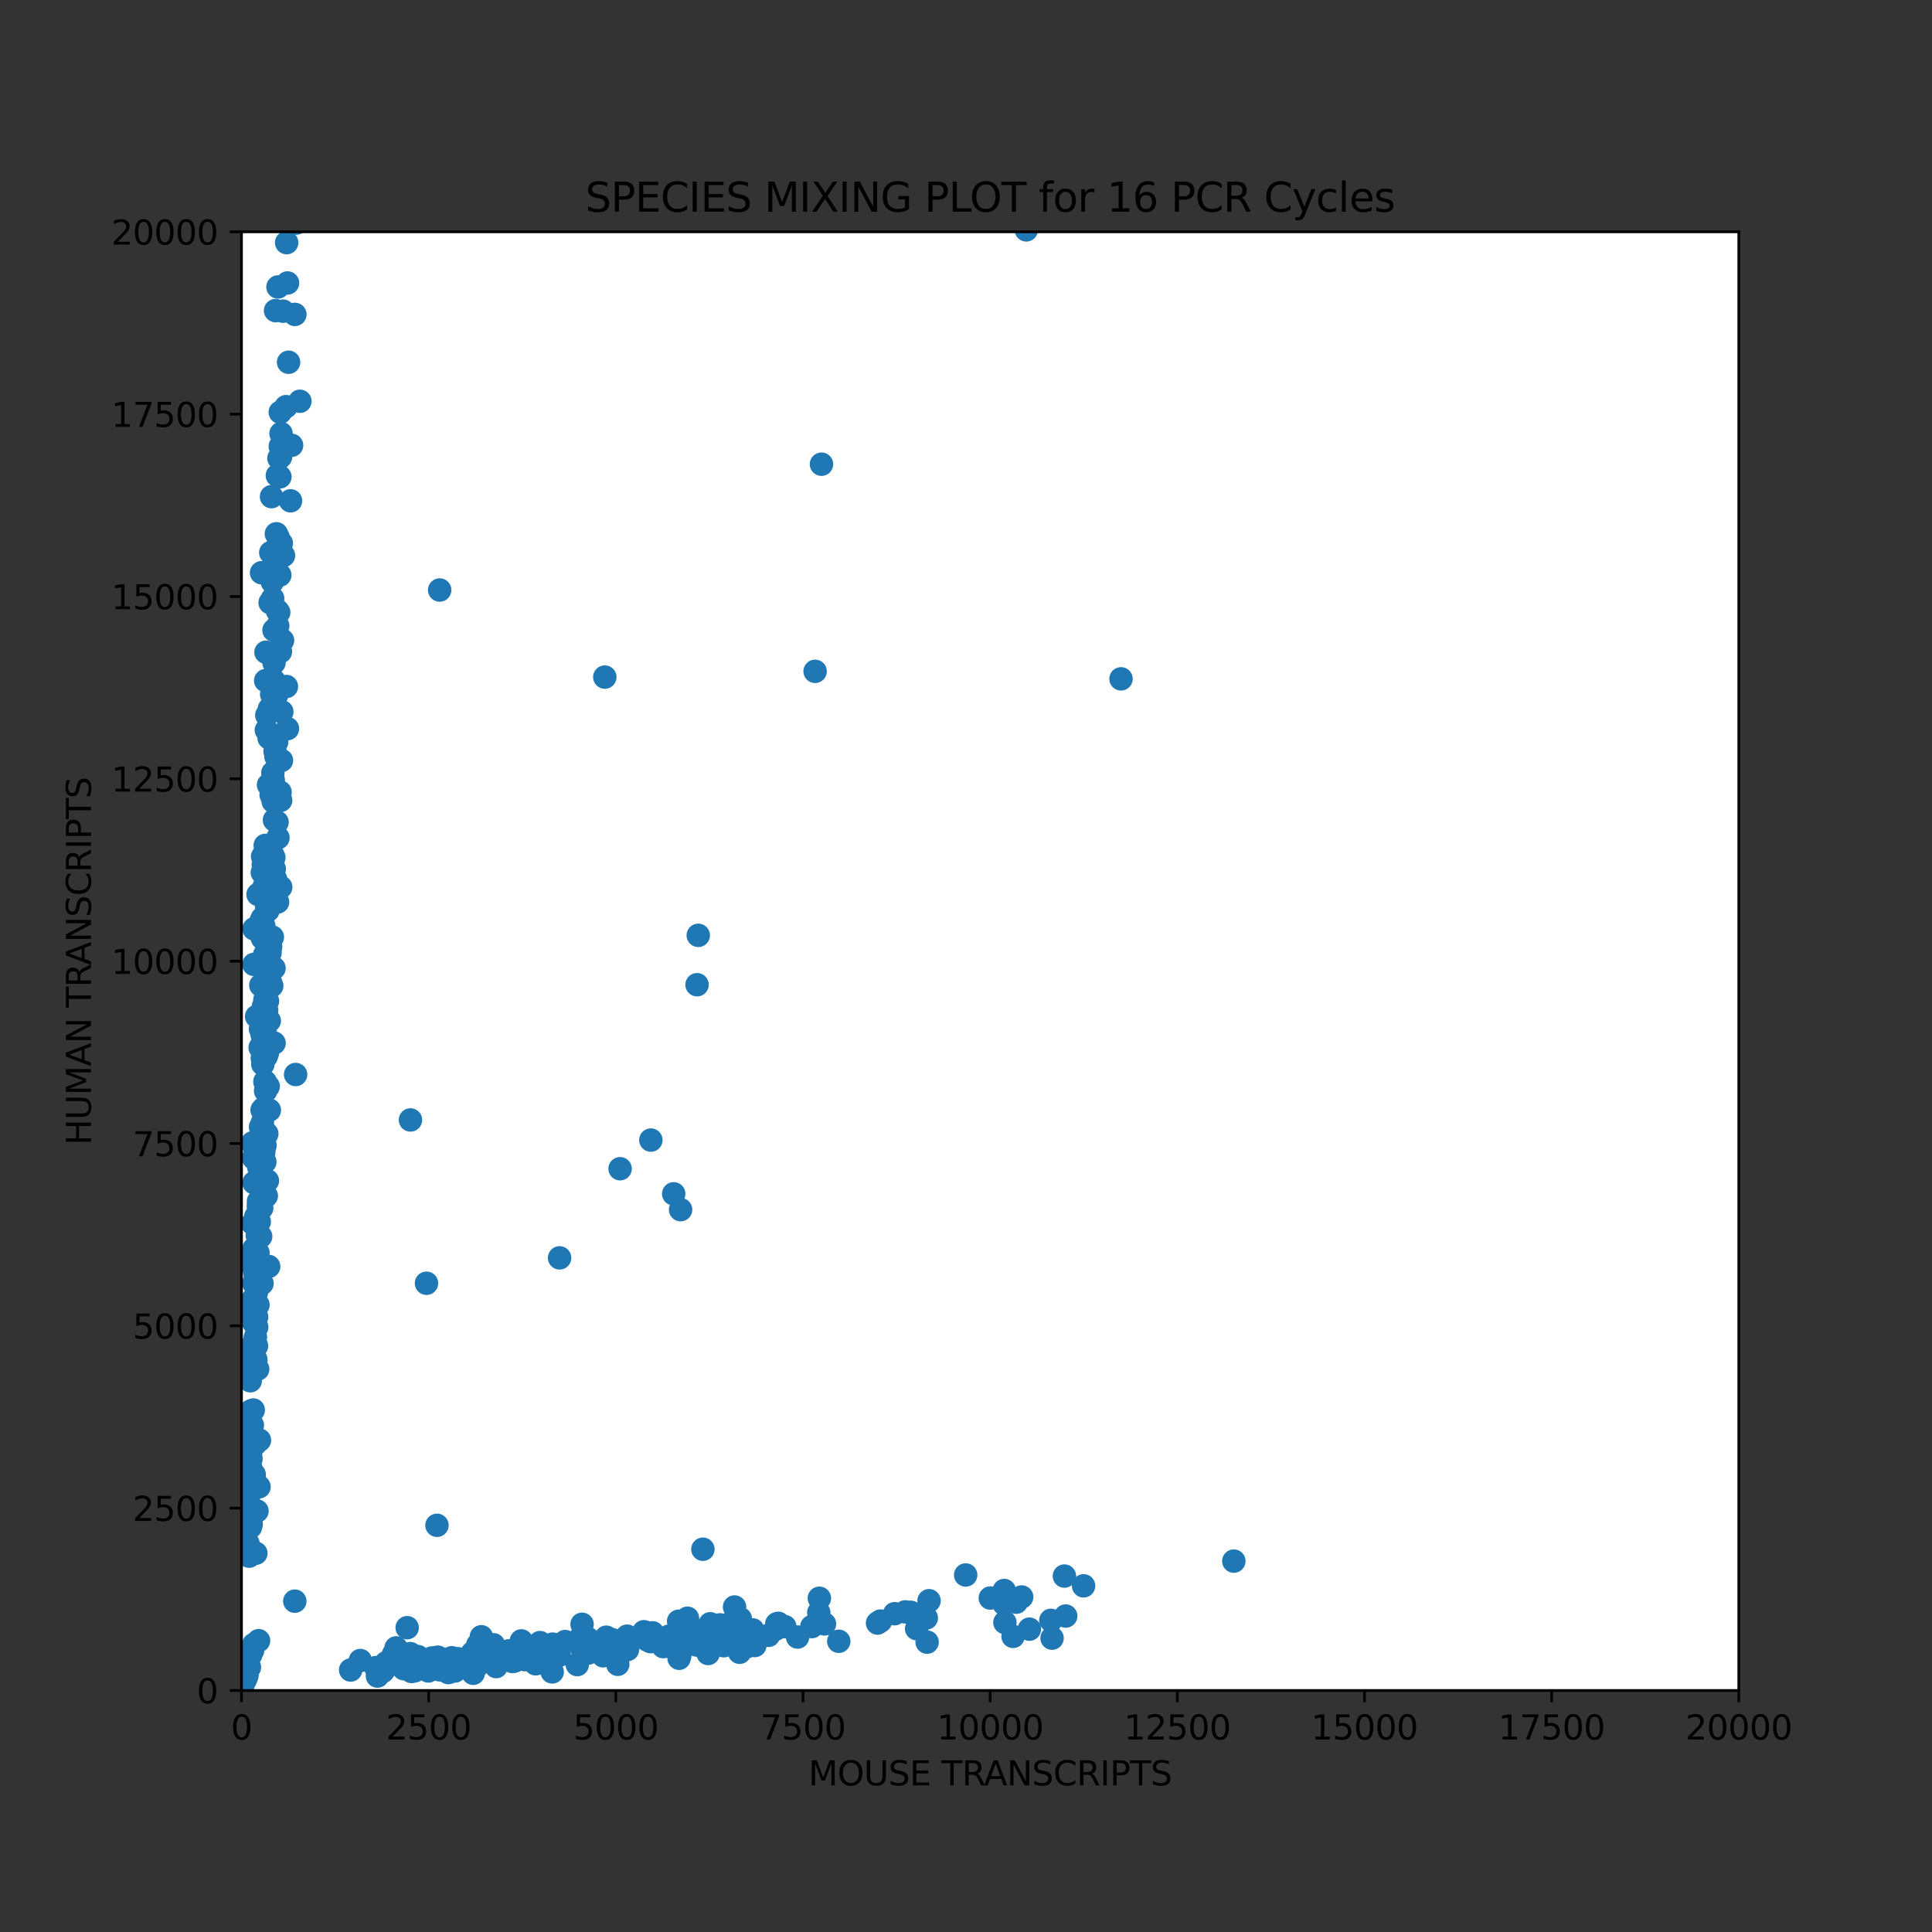 <?xml version="1.0" encoding="utf-8" standalone="no"?>
<!DOCTYPE svg PUBLIC "-//W3C//DTD SVG 1.1//EN"
  "http://www.w3.org/Graphics/SVG/1.1/DTD/svg11.dtd">
<svg height="576pt" version="1.1" viewBox="0 0 576 576" width="576pt" xmlns="http://www.w3.org/2000/svg" xmlns:xlink="http://www.w3.org/1999/xlink">
 <rect x="0" y="0" width="576" height="576" fill="#333333" stroke="none"/>
 <defs>
  <style type="text/css">*{stroke-linecap:butt;stroke-linejoin:round;}</style>
 </defs>
 <g id="figure_1">
  <g id="patch_1">
   <path d="M 0 576 
L 576 576 
L 576 0 
L 0 0 
z
" style="fill:none;"/>
  </g>
  <g id="axes_1">
   <g id="patch_2">
    <path d="M 72 504 
L 518.4 504 
L 518.4 69.12 
L 72 69.12 
z
" style="fill:#ffffff;"/>
   </g>
   <g id="PathCollection_1">
    <defs>
     <path d="M 0 3 
C 0.796 3 1.559 2.684 2.121 2.121 
C 2.684 1.559 3 0.796 3 0 
C 3 -0.796 2.684 -1.559 2.121 -2.121 
C 1.559 -2.684 0.796 -3 0 -3 
C -0.796 -3 -1.559 -2.684 -2.121 -2.121 
C -2.684 -1.559 -3 -0.796 -3 0 
C -3 0.796 -2.684 1.559 -2.121 2.121 
C -1.559 2.684 -0.796 3 0 3 
z
" id="mca0c02ad02" style="stroke:#1f77b4;"/>
    </defs>
    <g clip-path="url(#pb23919eed8)">
     <use style="fill:#1f77b4;stroke:#1f77b4;" x="72.469" xlink:href="#mca0c02ad02" y="502.217"/>
     <use style="fill:#1f77b4;stroke:#1f77b4;" x="89.569" xlink:href="#mca0c02ad02" y="-1"/>
     <use style="fill:#1f77b4;stroke:#1f77b4;" x="241.049" xlink:href="#mca0c02ad02" y="-1"/>
     <use style="fill:#1f77b4;stroke:#1f77b4;" x="305.981" xlink:href="#mca0c02ad02" y="68.533"/>
     <use style="fill:#1f77b4;stroke:#1f77b4;" x="195.162" xlink:href="#mca0c02ad02" y="3.671"/>
     <use style="fill:#1f77b4;stroke:#1f77b4;" x="189.354" xlink:href="#mca0c02ad02" y="-1"/>
     <use style="fill:#1f77b4;stroke:#1f77b4;" x="91.271" xlink:href="#mca0c02ad02" y="-1"/>
     <use style="fill:#1f77b4;stroke:#1f77b4;" x="90.905" xlink:href="#mca0c02ad02" y="53.399"/>
     <use style="fill:#1f77b4;stroke:#1f77b4;" x="92.727" xlink:href="#mca0c02ad02" y="-1"/>
     <use style="fill:#1f77b4;stroke:#1f77b4;" x="146.731" xlink:href="#mca0c02ad02" y="-1"/>
     <use style="fill:#1f77b4;stroke:#1f77b4;" x="334.215" xlink:href="#mca0c02ad02" y="202.389"/>
     <use style="fill:#1f77b4;stroke:#1f77b4;" x="88.227" xlink:href="#mca0c02ad02" y="34.743"/>
     <use style="fill:#1f77b4;stroke:#1f77b4;" x="88.294" xlink:href="#mca0c02ad02" y="41.288"/>
     <use style="fill:#1f77b4;stroke:#1f77b4;" x="88.899" xlink:href="#mca0c02ad02" y="-1"/>
     <use style="fill:#1f77b4;stroke:#1f77b4;" x="89.708" xlink:href="#mca0c02ad02" y="-1"/>
     <use style="fill:#1f77b4;stroke:#1f77b4;" x="89.588" xlink:href="#mca0c02ad02" y="36.069"/>
     <use style="fill:#1f77b4;stroke:#1f77b4;" x="84.41" xlink:href="#mca0c02ad02" y="92.777"/>
     <use style="fill:#1f77b4;stroke:#1f77b4;" x="90.213" xlink:href="#mca0c02ad02" y="53.051"/>
     <use style="fill:#1f77b4;stroke:#1f77b4;" x="85.861" xlink:href="#mca0c02ad02" y="6.671"/>
     <use style="fill:#1f77b4;stroke:#1f77b4;" x="88.316" xlink:href="#mca0c02ad02" y="66.511"/>
     <use style="fill:#1f77b4;stroke:#1f77b4;" x="86.798" xlink:href="#mca0c02ad02" y="32.09"/>
     <use style="fill:#1f77b4;stroke:#1f77b4;" x="89.41" xlink:href="#mca0c02ad02" y="119.631"/>
     <use style="fill:#1f77b4;stroke:#1f77b4;" x="91.24" xlink:href="#mca0c02ad02" y="42.244"/>
     <use style="fill:#1f77b4;stroke:#1f77b4;" x="84.562" xlink:href="#mca0c02ad02" y="-1"/>
     <use style="fill:#1f77b4;stroke:#1f77b4;" x="81.008" xlink:href="#mca0c02ad02" y="-1"/>
     <use style="fill:#1f77b4;stroke:#1f77b4;" x="72.045" xlink:href="#mca0c02ad02" y="503.87"/>
     <use style="fill:#1f77b4;stroke:#1f77b4;" x="243.016" xlink:href="#mca0c02ad02" y="200.149"/>
     <use style="fill:#1f77b4;stroke:#1f77b4;" x="122.871" xlink:href="#mca0c02ad02" y="-1"/>
     <use style="fill:#1f77b4;stroke:#1f77b4;" x="88.418" xlink:href="#mca0c02ad02" y="-1"/>
     <use style="fill:#1f77b4;stroke:#1f77b4;" x="86.039" xlink:href="#mca0c02ad02" y="107.998"/>
     <use style="fill:#1f77b4;stroke:#1f77b4;" x="88.919" xlink:href="#mca0c02ad02" y="15.608"/>
     <use style="fill:#1f77b4;stroke:#1f77b4;" x="244.913" xlink:href="#mca0c02ad02" y="138.396"/>
     <use style="fill:#1f77b4;stroke:#1f77b4;" x="87.914" xlink:href="#mca0c02ad02" y="93.734"/>
     <use style="fill:#1f77b4;stroke:#1f77b4;" x="86.62" xlink:href="#mca0c02ad02" y="149.312"/>
     <use style="fill:#1f77b4;stroke:#1f77b4;" x="85.459" xlink:href="#mca0c02ad02" y="72.338"/>
     <use style="fill:#1f77b4;stroke:#1f77b4;" x="85.593" xlink:href="#mca0c02ad02" y="9.107"/>
     <use style="fill:#1f77b4;stroke:#1f77b4;" x="85.28" xlink:href="#mca0c02ad02" y="121.24"/>
     <use style="fill:#1f77b4;stroke:#1f77b4;" x="85.392" xlink:href="#mca0c02ad02" y="204.672"/>
     <use style="fill:#1f77b4;stroke:#1f77b4;" x="83.562" xlink:href="#mca0c02ad02" y="122.893"/>
     <use style="fill:#1f77b4;stroke:#1f77b4;" x="83.919" xlink:href="#mca0c02ad02" y="165.424"/>
     <use style="fill:#1f77b4;stroke:#1f77b4;" x="180.319" xlink:href="#mca0c02ad02" y="201.867"/>
     <use style="fill:#1f77b4;stroke:#1f77b4;" x="131.081" xlink:href="#mca0c02ad02" y="175.905"/>
     <use style="fill:#1f77b4;stroke:#1f77b4;" x="207.817" xlink:href="#mca0c02ad02" y="293.583"/>
     <use style="fill:#1f77b4;stroke:#1f77b4;" x="83.562" xlink:href="#mca0c02ad02" y="133.091"/>
     <use style="fill:#1f77b4;stroke:#1f77b4;" x="86.932" xlink:href="#mca0c02ad02" y="132.765"/>
     <use style="fill:#1f77b4;stroke:#1f77b4;" x="82.156" xlink:href="#mca0c02ad02" y="92.604"/>
     <use style="fill:#1f77b4;stroke:#1f77b4;" x="82.87" xlink:href="#mca0c02ad02" y="85.558"/>
     <use style="fill:#1f77b4;stroke:#1f77b4;" x="82.937" xlink:href="#mca0c02ad02" y="160.271"/>
     <use style="fill:#1f77b4;stroke:#1f77b4;" x="367.852" xlink:href="#mca0c02ad02" y="465.426"/>
     <use style="fill:#1f77b4;stroke:#1f77b4;" x="85.727" xlink:href="#mca0c02ad02" y="84.363"/>
     <use style="fill:#1f77b4;stroke:#1f77b4;" x="82.691" xlink:href="#mca0c02ad02" y="141.767"/>
     <use style="fill:#1f77b4;stroke:#1f77b4;" x="84.03" xlink:href="#mca0c02ad02" y="212.217"/>
     <use style="fill:#1f77b4;stroke:#1f77b4;" x="83.874" xlink:href="#mca0c02ad02" y="161.945"/>
     <use style="fill:#1f77b4;stroke:#1f77b4;" x="81.352" xlink:href="#mca0c02ad02" y="164.728"/>
     <use style="fill:#1f77b4;stroke:#1f77b4;" x="83.651" xlink:href="#mca0c02ad02" y="136.178"/>
     <use style="fill:#1f77b4;stroke:#1f77b4;" x="83.428" xlink:href="#mca0c02ad02" y="171.447"/>
     <use style="fill:#1f77b4;stroke:#1f77b4;" x="84.231" xlink:href="#mca0c02ad02" y="190.93"/>
     <use style="fill:#1f77b4;stroke:#1f77b4;" x="83.785" xlink:href="#mca0c02ad02" y="129.242"/>
     <use style="fill:#1f77b4;stroke:#1f77b4;" x="82.401" xlink:href="#mca0c02ad02" y="159.14"/>
     <use style="fill:#1f77b4;stroke:#1f77b4;" x="80.995" xlink:href="#mca0c02ad02" y="206.955"/>
     <use style="fill:#1f77b4;stroke:#1f77b4;" x="85.704" xlink:href="#mca0c02ad02" y="217.24"/>
     <use style="fill:#1f77b4;stroke:#1f77b4;" x="83.606" xlink:href="#mca0c02ad02" y="194.278"/>
     <use style="fill:#1f77b4;stroke:#1f77b4;" x="84.522" xlink:href="#mca0c02ad02" y="165.62"/>
     <use style="fill:#1f77b4;stroke:#1f77b4;" x="82.49" xlink:href="#mca0c02ad02" y="221.198"/>
     <use style="fill:#1f77b4;stroke:#1f77b4;" x="80.839" xlink:href="#mca0c02ad02" y="194.779"/>
     <use style="fill:#1f77b4;stroke:#1f77b4;" x="317.341" xlink:href="#mca0c02ad02" y="469.884"/>
     <use style="fill:#1f77b4;stroke:#1f77b4;" x="83.16" xlink:href="#mca0c02ad02" y="136.613"/>
     <use style="fill:#1f77b4;stroke:#1f77b4;" x="83.696" xlink:href="#mca0c02ad02" y="264.49"/>
     <use style="fill:#1f77b4;stroke:#1f77b4;" x="83.45" xlink:href="#mca0c02ad02" y="142.158"/>
     <use style="fill:#1f77b4;stroke:#1f77b4;" x="323.055" xlink:href="#mca0c02ad02" y="472.797"/>
     <use style="fill:#1f77b4;stroke:#1f77b4;" x="83.919" xlink:href="#mca0c02ad02" y="226.721"/>
     <use style="fill:#1f77b4;stroke:#1f77b4;" x="82.691" xlink:href="#mca0c02ad02" y="182.037"/>
     <use style="fill:#1f77b4;stroke:#1f77b4;" x="194.046" xlink:href="#mca0c02ad02" y="339.898"/>
     <use style="fill:#1f77b4;stroke:#1f77b4;" x="81.575" xlink:href="#mca0c02ad02" y="202.824"/>
     <use style="fill:#1f77b4;stroke:#1f77b4;" x="82.513" xlink:href="#mca0c02ad02" y="167.664"/>
     <use style="fill:#1f77b4;stroke:#1f77b4;" x="81.486" xlink:href="#mca0c02ad02" y="232.7"/>
     <use style="fill:#1f77b4;stroke:#1f77b4;" x="82.803" xlink:href="#mca0c02ad02" y="186.603"/>
     <use style="fill:#1f77b4;stroke:#1f77b4;" x="81.352" xlink:href="#mca0c02ad02" y="230.395"/>
     <use style="fill:#1f77b4;stroke:#1f77b4;" x="81.687" xlink:href="#mca0c02ad02" y="197.562"/>
     <use style="fill:#1f77b4;stroke:#1f77b4;" x="184.872" xlink:href="#mca0c02ad02" y="348.443"/>
     <use style="fill:#1f77b4;stroke:#1f77b4;" x="82.401" xlink:href="#mca0c02ad02" y="207.347"/>
     <use style="fill:#1f77b4;stroke:#1f77b4;" x="82.29" xlink:href="#mca0c02ad02" y="225.416"/>
     <use style="fill:#1f77b4;stroke:#1f77b4;" x="82.379" xlink:href="#mca0c02ad02" y="225.764"/>
     <use style="fill:#1f77b4;stroke:#1f77b4;" x="81.285" xlink:href="#mca0c02ad02" y="178.427"/>
     <use style="fill:#1f77b4;stroke:#1f77b4;" x="83.495" xlink:href="#mca0c02ad02" y="236.157"/>
     <use style="fill:#1f77b4;stroke:#1f77b4;" x="81.196" xlink:href="#mca0c02ad02" y="237.397"/>
     <use style="fill:#1f77b4;stroke:#1f77b4;" x="83.093" xlink:href="#mca0c02ad02" y="182.58"/>
     <use style="fill:#1f77b4;stroke:#1f77b4;" x="80.526" xlink:href="#mca0c02ad02" y="179.666"/>
     <use style="fill:#1f77b4;stroke:#1f77b4;" x="208.174" xlink:href="#mca0c02ad02" y="278.863"/>
     <use style="fill:#1f77b4;stroke:#1f77b4;" x="304.597" xlink:href="#mca0c02ad02" y="476.124"/>
     <use style="fill:#1f77b4;stroke:#1f77b4;" x="80.95" xlink:href="#mca0c02ad02" y="148.072"/>
     <use style="fill:#1f77b4;stroke:#1f77b4;" x="83.673" xlink:href="#mca0c02ad02" y="238.614"/>
     <use style="fill:#1f77b4;stroke:#1f77b4;" x="82.334" xlink:href="#mca0c02ad02" y="205.042"/>
     <use style="fill:#1f77b4;stroke:#1f77b4;" x="80.839" xlink:href="#mca0c02ad02" y="236.962"/>
     <use style="fill:#1f77b4;stroke:#1f77b4;" x="80.727" xlink:href="#mca0c02ad02" y="164.75"/>
     <use style="fill:#1f77b4;stroke:#1f77b4;" x="287.901" xlink:href="#mca0c02ad02" y="469.558"/>
     <use style="fill:#1f77b4;stroke:#1f77b4;" x="82.133" xlink:href="#mca0c02ad02" y="262.098"/>
     <use style="fill:#1f77b4;stroke:#1f77b4;" x="81.91" xlink:href="#mca0c02ad02" y="207.542"/>
     <use style="fill:#1f77b4;stroke:#1f77b4;" x="81.687" xlink:href="#mca0c02ad02" y="187.886"/>
     <use style="fill:#1f77b4;stroke:#1f77b4;" x="81.24" xlink:href="#mca0c02ad02" y="254.792"/>
     <use style="fill:#1f77b4;stroke:#1f77b4;" x="81.642" xlink:href="#mca0c02ad02" y="255.64"/>
     <use style="fill:#1f77b4;stroke:#1f77b4;" x="79.209" xlink:href="#mca0c02ad02" y="202.911"/>
     <use style="fill:#1f77b4;stroke:#1f77b4;" x="80.281" xlink:href="#mca0c02ad02" y="304.347"/>
     <use style="fill:#1f77b4;stroke:#1f77b4;" x="295.245" xlink:href="#mca0c02ad02" y="476.429"/>
     <use style="fill:#1f77b4;stroke:#1f77b4;" x="82.602" xlink:href="#mca0c02ad02" y="245.138"/>
     <use style="fill:#1f77b4;stroke:#1f77b4;" x="82.758" xlink:href="#mca0c02ad02" y="268.926"/>
     <use style="fill:#1f77b4;stroke:#1f77b4;" x="82.87" xlink:href="#mca0c02ad02" y="249.769"/>
     <use style="fill:#1f77b4;stroke:#1f77b4;" x="80.236" xlink:href="#mca0c02ad02" y="220.023"/>
     <use style="fill:#1f77b4;stroke:#1f77b4;" x="200.853" xlink:href="#mca0c02ad02" y="355.923"/>
     <use style="fill:#1f77b4;stroke:#1f77b4;" x="81.776" xlink:href="#mca0c02ad02" y="259.076"/>
     <use style="fill:#1f77b4;stroke:#1f77b4;" x="299.352" xlink:href="#mca0c02ad02" y="478.19"/>
     <use style="fill:#1f77b4;stroke:#1f77b4;" x="79.41" xlink:href="#mca0c02ad02" y="217.675"/>
     <use style="fill:#1f77b4;stroke:#1f77b4;" x="81.441" xlink:href="#mca0c02ad02" y="238.919"/>
     <use style="fill:#1f77b4;stroke:#1f77b4;" x="79.767" xlink:href="#mca0c02ad02" y="262.946"/>
     <use style="fill:#1f77b4;stroke:#1f77b4;" x="299.396" xlink:href="#mca0c02ad02" y="474.189"/>
     <use style="fill:#1f77b4;stroke:#1f77b4;" x="80.325" xlink:href="#mca0c02ad02" y="293.801"/>
     <use style="fill:#1f77b4;stroke:#1f77b4;" x="202.907" xlink:href="#mca0c02ad02" y="360.642"/>
     <use style="fill:#1f77b4;stroke:#1f77b4;" x="80.504" xlink:href="#mca0c02ad02" y="284.016"/>
     <use style="fill:#1f77b4;stroke:#1f77b4;" x="81.687" xlink:href="#mca0c02ad02" y="288.647"/>
     <use style="fill:#1f77b4;stroke:#1f77b4;" x="79.053" xlink:href="#mca0c02ad02" y="254.161"/>
     <use style="fill:#1f77b4;stroke:#1f77b4;" x="276.987" xlink:href="#mca0c02ad02" y="477.233"/>
     <use style="fill:#1f77b4;stroke:#1f77b4;" x="80.682" xlink:href="#mca0c02ad02" y="282.298"/>
     <use style="fill:#1f77b4;stroke:#1f77b4;" x="80.058" xlink:href="#mca0c02ad02" y="233.983"/>
     <use style="fill:#1f77b4;stroke:#1f77b4;" x="80.973" xlink:href="#mca0c02ad02" y="264.207"/>
     <use style="fill:#1f77b4;stroke:#1f77b4;" x="80.325" xlink:href="#mca0c02ad02" y="211.304"/>
     <use style="fill:#1f77b4;stroke:#1f77b4;" x="81.642" xlink:href="#mca0c02ad02" y="236.744"/>
     <use style="fill:#1f77b4;stroke:#1f77b4;" x="79.455" xlink:href="#mca0c02ad02" y="270.035"/>
     <use style="fill:#1f77b4;stroke:#1f77b4;" x="79.299" xlink:href="#mca0c02ad02" y="194.452"/>
     <use style="fill:#1f77b4;stroke:#1f77b4;" x="166.838" xlink:href="#mca0c02ad02" y="375.015"/>
     <use style="fill:#1f77b4;stroke:#1f77b4;" x="81.174" xlink:href="#mca0c02ad02" y="173.448"/>
     <use style="fill:#1f77b4;stroke:#1f77b4;" x="81.999" xlink:href="#mca0c02ad02" y="223.981"/>
     <use style="fill:#1f77b4;stroke:#1f77b4;" x="79.031" xlink:href="#mca0c02ad02" y="265.925"/>
     <use style="fill:#1f77b4;stroke:#1f77b4;" x="80.37" xlink:href="#mca0c02ad02" y="283.972"/>
     <use style="fill:#1f77b4;stroke:#1f77b4;" x="80.861" xlink:href="#mca0c02ad02" y="265.425"/>
     <use style="fill:#1f77b4;stroke:#1f77b4;" x="302.99" xlink:href="#mca0c02ad02" y="477.668"/>
     <use style="fill:#1f77b4;stroke:#1f77b4;" x="80.191" xlink:href="#mca0c02ad02" y="260.337"/>
     <use style="fill:#1f77b4;stroke:#1f77b4;" x="298.347" xlink:href="#mca0c02ad02" y="475.972"/>
     <use style="fill:#1f77b4;stroke:#1f77b4;" x="79.544" xlink:href="#mca0c02ad02" y="213.239"/>
     <use style="fill:#1f77b4;stroke:#1f77b4;" x="77.982" xlink:href="#mca0c02ad02" y="170.751"/>
     <use style="fill:#1f77b4;stroke:#1f77b4;" x="244.288" xlink:href="#mca0c02ad02" y="476.494"/>
     <use style="fill:#1f77b4;stroke:#1f77b4;" x="79.41" xlink:href="#mca0c02ad02" y="281.559"/>
     <use style="fill:#1f77b4;stroke:#1f77b4;" x="81.821" xlink:href="#mca0c02ad02" y="244.485"/>
     <use style="fill:#1f77b4;stroke:#1f77b4;" x="78.852" xlink:href="#mca0c02ad02" y="284.755"/>
     <use style="fill:#1f77b4;stroke:#1f77b4;" x="79.745" xlink:href="#mca0c02ad02" y="298.454"/>
     <use style="fill:#1f77b4;stroke:#1f77b4;" x="80.526" xlink:href="#mca0c02ad02" y="292.583"/>
     <use style="fill:#1f77b4;stroke:#1f77b4;" x="79.901" xlink:href="#mca0c02ad02" y="271.404"/>
     <use style="fill:#1f77b4;stroke:#1f77b4;" x="271.541" xlink:href="#mca0c02ad02" y="480.69"/>
     <use style="fill:#1f77b4;stroke:#1f77b4;" x="81.017" xlink:href="#mca0c02ad02" y="293.909"/>
     <use style="fill:#1f77b4;stroke:#1f77b4;" x="81.196" xlink:href="#mca0c02ad02" y="279.384"/>
     <use style="fill:#1f77b4;stroke:#1f77b4;" x="317.721" xlink:href="#mca0c02ad02" y="481.799"/>
     <use style="fill:#1f77b4;stroke:#1f77b4;" x="78.406" xlink:href="#mca0c02ad02" y="345.443"/>
     <use style="fill:#1f77b4;stroke:#1f77b4;" x="78.294" xlink:href="#mca0c02ad02" y="255.357"/>
     <use style="fill:#1f77b4;stroke:#1f77b4;" x="79.008" xlink:href="#mca0c02ad02" y="341.507"/>
     <use style="fill:#1f77b4;stroke:#1f77b4;" x="266.72" xlink:href="#mca0c02ad02" y="481.104"/>
     <use style="fill:#1f77b4;stroke:#1f77b4;" x="78.227" xlink:href="#mca0c02ad02" y="274.166"/>
     <use style="fill:#1f77b4;stroke:#1f77b4;" x="78.227" xlink:href="#mca0c02ad02" y="279.667"/>
     <use style="fill:#1f77b4;stroke:#1f77b4;" x="80.08" xlink:href="#mca0c02ad02" y="265.642"/>
     <use style="fill:#1f77b4;stroke:#1f77b4;" x="79.187" xlink:href="#mca0c02ad02" y="310.826"/>
     <use style="fill:#1f77b4;stroke:#1f77b4;" x="276.161" xlink:href="#mca0c02ad02" y="482.386"/>
     <use style="fill:#1f77b4;stroke:#1f77b4;" x="78.495" xlink:href="#mca0c02ad02" y="257.858"/>
     <use style="fill:#1f77b4;stroke:#1f77b4;" x="80.191" xlink:href="#mca0c02ad02" y="253.944"/>
     <use style="fill:#1f77b4;stroke:#1f77b4;" x="299.597" xlink:href="#mca0c02ad02" y="483.713"/>
     <use style="fill:#1f77b4;stroke:#1f77b4;" x="79.5" xlink:href="#mca0c02ad02" y="301.215"/>
     <use style="fill:#1f77b4;stroke:#1f77b4;" x="79.053" xlink:href="#mca0c02ad02" y="322.612"/>
     <use style="fill:#1f77b4;stroke:#1f77b4;" x="79.254" xlink:href="#mca0c02ad02" y="312.414"/>
     <use style="fill:#1f77b4;stroke:#1f77b4;" x="79.544" xlink:href="#mca0c02ad02" y="271.426"/>
     <use style="fill:#1f77b4;stroke:#1f77b4;" x="78.629" xlink:href="#mca0c02ad02" y="286.712"/>
     <use style="fill:#1f77b4;stroke:#1f77b4;" x="79.075" xlink:href="#mca0c02ad02" y="252.052"/>
     <use style="fill:#1f77b4;stroke:#1f77b4;" x="78.651" xlink:href="#mca0c02ad02" y="343.508"/>
     <use style="fill:#1f77b4;stroke:#1f77b4;" x="79.366" xlink:href="#mca0c02ad02" y="314.979"/>
     <use style="fill:#1f77b4;stroke:#1f77b4;" x="78.45" xlink:href="#mca0c02ad02" y="346.508"/>
     <use style="fill:#1f77b4;stroke:#1f77b4;" x="78.339" xlink:href="#mca0c02ad02" y="336.31"/>
     <use style="fill:#1f77b4;stroke:#1f77b4;" x="79.366" xlink:href="#mca0c02ad02" y="309.109"/>
     <use style="fill:#1f77b4;stroke:#1f77b4;" x="72.045" xlink:href="#mca0c02ad02" y="503.848"/>
     <use style="fill:#1f77b4;stroke:#1f77b4;" x="78.205" xlink:href="#mca0c02ad02" y="260.119"/>
     <use style="fill:#1f77b4;stroke:#1f77b4;" x="77.669" xlink:href="#mca0c02ad02" y="336.028"/>
     <use style="fill:#1f77b4;stroke:#1f77b4;" x="79.232" xlink:href="#mca0c02ad02" y="308.63"/>
     <use style="fill:#1f77b4;stroke:#1f77b4;" x="78.651" xlink:href="#mca0c02ad02" y="305.89"/>
     <use style="fill:#1f77b4;stroke:#1f77b4;" x="78.54" xlink:href="#mca0c02ad02" y="300.085"/>
     <use style="fill:#1f77b4;stroke:#1f77b4;" x="262.501" xlink:href="#mca0c02ad02" y="483.3"/>
     <use style="fill:#1f77b4;stroke:#1f77b4;" x="78.674" xlink:href="#mca0c02ad02" y="276.145"/>
     <use style="fill:#1f77b4;stroke:#1f77b4;" x="232.057" xlink:href="#mca0c02ad02" y="483.974"/>
     <use style="fill:#1f77b4;stroke:#1f77b4;" x="88.137" xlink:href="#mca0c02ad02" y="320.35"/>
     <use style="fill:#1f77b4;stroke:#1f77b4;" x="78.138" xlink:href="#mca0c02ad02" y="330.94"/>
     <use style="fill:#1f77b4;stroke:#1f77b4;" x="78.361" xlink:href="#mca0c02ad02" y="317.284"/>
     <use style="fill:#1f77b4;stroke:#1f77b4;" x="78.138" xlink:href="#mca0c02ad02" y="342.768"/>
     <use style="fill:#1f77b4;stroke:#1f77b4;" x="78.83" xlink:href="#mca0c02ad02" y="300.998"/>
     <use style="fill:#1f77b4;stroke:#1f77b4;" x="273.282" xlink:href="#mca0c02ad02" y="485.561"/>
     <use style="fill:#1f77b4;stroke:#1f77b4;" x="122.376" xlink:href="#mca0c02ad02" y="333.897"/>
     <use style="fill:#1f77b4;stroke:#1f77b4;" x="79.075" xlink:href="#mca0c02ad02" y="315.11"/>
     <use style="fill:#1f77b4;stroke:#1f77b4;" x="77.781" xlink:href="#mca0c02ad02" y="346.856"/>
     <use style="fill:#1f77b4;stroke:#1f77b4;" x="269.911" xlink:href="#mca0c02ad02" y="480.56"/>
     <use style="fill:#1f77b4;stroke:#1f77b4;" x="78.138" xlink:href="#mca0c02ad02" y="308.434"/>
     <use style="fill:#1f77b4;stroke:#1f77b4;" x="219" xlink:href="#mca0c02ad02" y="479.103"/>
     <use style="fill:#1f77b4;stroke:#1f77b4;" x="78.562" xlink:href="#mca0c02ad02" y="309.065"/>
     <use style="fill:#1f77b4;stroke:#1f77b4;" x="76.933" xlink:href="#mca0c02ad02" y="266.664"/>
     <use style="fill:#1f77b4;stroke:#1f77b4;" x="78.026" xlink:href="#mca0c02ad02" y="360.142"/>
     <use style="fill:#1f77b4;stroke:#1f77b4;" x="78.785" xlink:href="#mca0c02ad02" y="264.251"/>
     <use style="fill:#1f77b4;stroke:#1f77b4;" x="194.559" xlink:href="#mca0c02ad02" y="486.8"/>
     <use style="fill:#1f77b4;stroke:#1f77b4;" x="77.759" xlink:href="#mca0c02ad02" y="293.736"/>
     <use style="fill:#1f77b4;stroke:#1f77b4;" x="79.544" xlink:href="#mca0c02ad02" y="338.006"/>
     <use style="fill:#1f77b4;stroke:#1f77b4;" x="79.165" xlink:href="#mca0c02ad02" y="331.266"/>
     <use style="fill:#1f77b4;stroke:#1f77b4;" x="78.763" xlink:href="#mca0c02ad02" y="301.65"/>
     <use style="fill:#1f77b4;stroke:#1f77b4;" x="78.986" xlink:href="#mca0c02ad02" y="298.063"/>
     <use style="fill:#1f77b4;stroke:#1f77b4;" x="245.806" xlink:href="#mca0c02ad02" y="484.148"/>
     <use style="fill:#1f77b4;stroke:#1f77b4;" x="78.808" xlink:href="#mca0c02ad02" y="340.507"/>
     <use style="fill:#1f77b4;stroke:#1f77b4;" x="313.659" xlink:href="#mca0c02ad02" y="488.388"/>
     <use style="fill:#1f77b4;stroke:#1f77b4;" x="78.852" xlink:href="#mca0c02ad02" y="302.803"/>
     <use style="fill:#1f77b4;stroke:#1f77b4;" x="78.607" xlink:href="#mca0c02ad02" y="330.418"/>
     <use style="fill:#1f77b4;stroke:#1f77b4;" x="313.302" xlink:href="#mca0c02ad02" y="483.082"/>
     <use style="fill:#1f77b4;stroke:#1f77b4;" x="77.803" xlink:href="#mca0c02ad02" y="274.666"/>
     <use style="fill:#1f77b4;stroke:#1f77b4;" x="77.982" xlink:href="#mca0c02ad02" y="303.346"/>
     <use style="fill:#1f77b4;stroke:#1f77b4;" x="79.723" xlink:href="#mca0c02ad02" y="313.957"/>
     <use style="fill:#1f77b4;stroke:#1f77b4;" x="78.986" xlink:href="#mca0c02ad02" y="322.438"/>
     <use style="fill:#1f77b4;stroke:#1f77b4;" x="79.968" xlink:href="#mca0c02ad02" y="323.873"/>
     <use style="fill:#1f77b4;stroke:#1f77b4;" x="80.303" xlink:href="#mca0c02ad02" y="330.983"/>
     <use style="fill:#1f77b4;stroke:#1f77b4;" x="218.754" xlink:href="#mca0c02ad02" y="485.909"/>
     <use style="fill:#1f77b4;stroke:#1f77b4;" x="306.896" xlink:href="#mca0c02ad02" y="485.713"/>
     <use style="fill:#1f77b4;stroke:#1f77b4;" x="78.674" xlink:href="#mca0c02ad02" y="293.518"/>
     <use style="fill:#1f77b4;stroke:#1f77b4;" x="72.022" xlink:href="#mca0c02ad02" y="503.804"/>
     <use style="fill:#1f77b4;stroke:#1f77b4;" x="77.625" xlink:href="#mca0c02ad02" y="340.289"/>
     <use style="fill:#1f77b4;stroke:#1f77b4;" x="302.03" xlink:href="#mca0c02ad02" y="487.866"/>
     <use style="fill:#1f77b4;stroke:#1f77b4;" x="202.326" xlink:href="#mca0c02ad02" y="483.343"/>
     <use style="fill:#1f77b4;stroke:#1f77b4;" x="79.388" xlink:href="#mca0c02ad02" y="356.532"/>
     <use style="fill:#1f77b4;stroke:#1f77b4;" x="79.187" xlink:href="#mca0c02ad02" y="325.221"/>
     <use style="fill:#1f77b4;stroke:#1f77b4;" x="127.153" xlink:href="#mca0c02ad02" y="382.582"/>
     <use style="fill:#1f77b4;stroke:#1f77b4;" x="244.11" xlink:href="#mca0c02ad02" y="480.777"/>
     <use style="fill:#1f77b4;stroke:#1f77b4;" x="220.718" xlink:href="#mca0c02ad02" y="482.604"/>
     <use style="fill:#1f77b4;stroke:#1f77b4;" x="78.897" xlink:href="#mca0c02ad02" y="255.009"/>
     <use style="fill:#1f77b4;stroke:#1f77b4;" x="209.558" xlink:href="#mca0c02ad02" y="461.882"/>
     <use style="fill:#1f77b4;stroke:#1f77b4;" x="219.424" xlink:href="#mca0c02ad02" y="488.083"/>
     <use style="fill:#1f77b4;stroke:#1f77b4;" x="77.647" xlink:href="#mca0c02ad02" y="306.76"/>
     <use style="fill:#1f77b4;stroke:#1f77b4;" x="233.976" xlink:href="#mca0c02ad02" y="484.952"/>
     <use style="fill:#1f77b4;stroke:#1f77b4;" x="78.205" xlink:href="#mca0c02ad02" y="315.501"/>
     <use style="fill:#1f77b4;stroke:#1f77b4;" x="225.048" xlink:href="#mca0c02ad02" y="490.584"/>
     <use style="fill:#1f77b4;stroke:#1f77b4;" x="72.022" xlink:href="#mca0c02ad02" y="503.848"/>
     <use style="fill:#1f77b4;stroke:#1f77b4;" x="204.96" xlink:href="#mca0c02ad02" y="482.452"/>
     <use style="fill:#1f77b4;stroke:#1f77b4;" x="78.562" xlink:href="#mca0c02ad02" y="294.236"/>
     <use style="fill:#1f77b4;stroke:#1f77b4;" x="211.746" xlink:href="#mca0c02ad02" y="484.104"/>
     <use style="fill:#1f77b4;stroke:#1f77b4;" x="78.406" xlink:href="#mca0c02ad02" y="357.076"/>
     <use style="fill:#1f77b4;stroke:#1f77b4;" x="203.666" xlink:href="#mca0c02ad02" y="486.322"/>
     <use style="fill:#1f77b4;stroke:#1f77b4;" x="81.709" xlink:href="#mca0c02ad02" y="310.979"/>
     <use style="fill:#1f77b4;stroke:#1f77b4;" x="261.631" xlink:href="#mca0c02ad02" y="483.887"/>
     <use style="fill:#1f77b4;stroke:#1f77b4;" x="75.259" xlink:href="#mca0c02ad02" y="390.148"/>
     <use style="fill:#1f77b4;stroke:#1f77b4;" x="231.588" xlink:href="#mca0c02ad02" y="484.126"/>
     <use style="fill:#1f77b4;stroke:#1f77b4;" x="222.348" xlink:href="#mca0c02ad02" y="486.366"/>
     <use style="fill:#1f77b4;stroke:#1f77b4;" x="221.946" xlink:href="#mca0c02ad02" y="488.344"/>
     <use style="fill:#1f77b4;stroke:#1f77b4;" x="77.736" xlink:href="#mca0c02ad02" y="342.312"/>
     <use style="fill:#1f77b4;stroke:#1f77b4;" x="216.946" xlink:href="#mca0c02ad02" y="484.322"/>
     <use style="fill:#1f77b4;stroke:#1f77b4;" x="231.231" xlink:href="#mca0c02ad02" y="485.713"/>
     <use style="fill:#1f77b4;stroke:#1f77b4;" x="242.034" xlink:href="#mca0c02ad02" y="484.952"/>
     <use style="fill:#1f77b4;stroke:#1f77b4;" x="79.723" xlink:href="#mca0c02ad02" y="352.031"/>
     <use style="fill:#1f77b4;stroke:#1f77b4;" x="78.317" xlink:href="#mca0c02ad02" y="337.593"/>
     <use style="fill:#1f77b4;stroke:#1f77b4;" x="77.156" xlink:href="#mca0c02ad02" y="347.987"/>
     <use style="fill:#1f77b4;stroke:#1f77b4;" x="77.714" xlink:href="#mca0c02ad02" y="368.644"/>
     <use style="fill:#1f77b4;stroke:#1f77b4;" x="229.133" xlink:href="#mca0c02ad02" y="487.562"/>
     <use style="fill:#1f77b4;stroke:#1f77b4;" x="77.558" xlink:href="#mca0c02ad02" y="312.305"/>
     <use style="fill:#1f77b4;stroke:#1f77b4;" x="214.647" xlink:href="#mca0c02ad02" y="484.43"/>
     <use style="fill:#1f77b4;stroke:#1f77b4;" x="78.004" xlink:href="#mca0c02ad02" y="352.009"/>
     <use style="fill:#1f77b4;stroke:#1f77b4;" x="77.111" xlink:href="#mca0c02ad02" y="351.879"/>
     <use style="fill:#1f77b4;stroke:#1f77b4;" x="203.844" xlink:href="#mca0c02ad02" y="484.191"/>
     <use style="fill:#1f77b4;stroke:#1f77b4;" x="203.867" xlink:href="#mca0c02ad02" y="485.365"/>
     <use style="fill:#1f77b4;stroke:#1f77b4;" x="77.022" xlink:href="#mca0c02ad02" y="359.555"/>
     <use style="fill:#1f77b4;stroke:#1f77b4;" x="220.406" xlink:href="#mca0c02ad02" y="487.67"/>
     <use style="fill:#1f77b4;stroke:#1f77b4;" x="191.97" xlink:href="#mca0c02ad02" y="486.474"/>
     <use style="fill:#1f77b4;stroke:#1f77b4;" x="212.995" xlink:href="#mca0c02ad02" y="484.974"/>
     <use style="fill:#1f77b4;stroke:#1f77b4;" x="250.069" xlink:href="#mca0c02ad02" y="489.323"/>
     <use style="fill:#1f77b4;stroke:#1f77b4;" x="76.91" xlink:href="#mca0c02ad02" y="373.514"/>
     <use style="fill:#1f77b4;stroke:#1f77b4;" x="77.334" xlink:href="#mca0c02ad02" y="350.966"/>
     <use style="fill:#1f77b4;stroke:#1f77b4;" x="208.844" xlink:href="#mca0c02ad02" y="486.213"/>
     <use style="fill:#1f77b4;stroke:#1f77b4;" x="75.705" xlink:href="#mca0c02ad02" y="287.517"/>
     <use style="fill:#1f77b4;stroke:#1f77b4;" x="213.085" xlink:href="#mca0c02ad02" y="488.584"/>
     <use style="fill:#1f77b4;stroke:#1f77b4;" x="78.227" xlink:href="#mca0c02ad02" y="334.701"/>
     <use style="fill:#1f77b4;stroke:#1f77b4;" x="276.407" xlink:href="#mca0c02ad02" y="489.584"/>
     <use style="fill:#1f77b4;stroke:#1f77b4;" x="78.205" xlink:href="#mca0c02ad02" y="273.775"/>
     <use style="fill:#1f77b4;stroke:#1f77b4;" x="207.75" xlink:href="#mca0c02ad02" y="490.453"/>
     <use style="fill:#1f77b4;stroke:#1f77b4;" x="77.401" xlink:href="#mca0c02ad02" y="343.421"/>
     <use style="fill:#1f77b4;stroke:#1f77b4;" x="75.683" xlink:href="#mca0c02ad02" y="372.34"/>
     <use style="fill:#1f77b4;stroke:#1f77b4;" x="224.423" xlink:href="#mca0c02ad02" y="485.931"/>
     <use style="fill:#1f77b4;stroke:#1f77b4;" x="197.706" xlink:href="#mca0c02ad02" y="490.91"/>
     <use style="fill:#1f77b4;stroke:#1f77b4;" x="72.022" xlink:href="#mca0c02ad02" y="503.935"/>
     <use style="fill:#1f77b4;stroke:#1f77b4;" x="186.97" xlink:href="#mca0c02ad02" y="487.801"/>
     <use style="fill:#1f77b4;stroke:#1f77b4;" x="76.531" xlink:href="#mca0c02ad02" y="395.715"/>
     <use style="fill:#1f77b4;stroke:#1f77b4;" x="237.793" xlink:href="#mca0c02ad02" y="488.062"/>
     <use style="fill:#1f77b4;stroke:#1f77b4;" x="77.379" xlink:href="#mca0c02ad02" y="352.705"/>
     <use style="fill:#1f77b4;stroke:#1f77b4;" x="76.91" xlink:href="#mca0c02ad02" y="389.039"/>
     <use style="fill:#1f77b4;stroke:#1f77b4;" x="72.022" xlink:href="#mca0c02ad02" y="503.891"/>
     <use style="fill:#1f77b4;stroke:#1f77b4;" x="76.509" xlink:href="#mca0c02ad02" y="303.042"/>
     <use style="fill:#1f77b4;stroke:#1f77b4;" x="182.484" xlink:href="#mca0c02ad02" y="488.844"/>
     <use style="fill:#1f77b4;stroke:#1f77b4;" x="192.885" xlink:href="#mca0c02ad02" y="488.888"/>
     <use style="fill:#1f77b4;stroke:#1f77b4;" x="219.513" xlink:href="#mca0c02ad02" y="489.258"/>
     <use style="fill:#1f77b4;stroke:#1f77b4;" x="78.25" xlink:href="#mca0c02ad02" y="351.205"/>
     <use style="fill:#1f77b4;stroke:#1f77b4;" x="72" xlink:href="#mca0c02ad02" y="503.891"/>
     <use style="fill:#1f77b4;stroke:#1f77b4;" x="72.022" xlink:href="#mca0c02ad02" y="503.891"/>
     <use style="fill:#1f77b4;stroke:#1f77b4;" x="72.022" xlink:href="#mca0c02ad02" y="503.935"/>
     <use style="fill:#1f77b4;stroke:#1f77b4;" x="78.116" xlink:href="#mca0c02ad02" y="382.647"/>
     <use style="fill:#1f77b4;stroke:#1f77b4;" x="78.964" xlink:href="#mca0c02ad02" y="346.421"/>
     <use style="fill:#1f77b4;stroke:#1f77b4;" x="77.29" xlink:href="#mca0c02ad02" y="364.23"/>
     <use style="fill:#1f77b4;stroke:#1f77b4;" x="77.067" xlink:href="#mca0c02ad02" y="358.141"/>
     <use style="fill:#1f77b4;stroke:#1f77b4;" x="77.312" xlink:href="#mca0c02ad02" y="377.95"/>
     <use style="fill:#1f77b4;stroke:#1f77b4;" x="76.71" xlink:href="#mca0c02ad02" y="368.296"/>
     <use style="fill:#1f77b4;stroke:#1f77b4;" x="76.419" xlink:href="#mca0c02ad02" y="385.43"/>
     <use style="fill:#1f77b4;stroke:#1f77b4;" x="187.93" xlink:href="#mca0c02ad02" y="488.866"/>
     <use style="fill:#1f77b4;stroke:#1f77b4;" x="199.492" xlink:href="#mca0c02ad02" y="487.801"/>
     <use style="fill:#1f77b4;stroke:#1f77b4;" x="175.275" xlink:href="#mca0c02ad02" y="488.518"/>
     <use style="fill:#1f77b4;stroke:#1f77b4;" x="72.022" xlink:href="#mca0c02ad02" y="503.913"/>
     <use style="fill:#1f77b4;stroke:#1f77b4;" x="222.816" xlink:href="#mca0c02ad02" y="490.888"/>
     <use style="fill:#1f77b4;stroke:#1f77b4;" x="193.956" xlink:href="#mca0c02ad02" y="489.432"/>
     <use style="fill:#1f77b4;stroke:#1f77b4;" x="76.419" xlink:href="#mca0c02ad02" y="382.038"/>
     <use style="fill:#1f77b4;stroke:#1f77b4;" x="76.821" xlink:href="#mca0c02ad02" y="380.124"/>
     <use style="fill:#1f77b4;stroke:#1f77b4;" x="196.992" xlink:href="#mca0c02ad02" y="488.757"/>
     <use style="fill:#1f77b4;stroke:#1f77b4;" x="220.495" xlink:href="#mca0c02ad02" y="492.606"/>
     <use style="fill:#1f77b4;stroke:#1f77b4;" x="76.553" xlink:href="#mca0c02ad02" y="388.931"/>
     <use style="fill:#1f77b4;stroke:#1f77b4;" x="199.269" xlink:href="#mca0c02ad02" y="488.127"/>
     <use style="fill:#1f77b4;stroke:#1f77b4;" x="76.352" xlink:href="#mca0c02ad02" y="401.238"/>
     <use style="fill:#1f77b4;stroke:#1f77b4;" x="77.357" xlink:href="#mca0c02ad02" y="359.315"/>
     <use style="fill:#1f77b4;stroke:#1f77b4;" x="77.357" xlink:href="#mca0c02ad02" y="382.908"/>
     <use style="fill:#1f77b4;stroke:#1f77b4;" x="219.937" xlink:href="#mca0c02ad02" y="491.367"/>
     <use style="fill:#1f77b4;stroke:#1f77b4;" x="75.951" xlink:href="#mca0c02ad02" y="379.255"/>
     <use style="fill:#1f77b4;stroke:#1f77b4;" x="215.785" xlink:href="#mca0c02ad02" y="490.649"/>
     <use style="fill:#1f77b4;stroke:#1f77b4;" x="178.556" xlink:href="#mca0c02ad02" y="491.019"/>
     <use style="fill:#1f77b4;stroke:#1f77b4;" x="168.467" xlink:href="#mca0c02ad02" y="489.41"/>
     <use style="fill:#1f77b4;stroke:#1f77b4;" x="75.727" xlink:href="#mca0c02ad02" y="276.927"/>
     <use style="fill:#1f77b4;stroke:#1f77b4;" x="180.765" xlink:href="#mca0c02ad02" y="488.105"/>
     <use style="fill:#1f77b4;stroke:#1f77b4;" x="76.174" xlink:href="#mca0c02ad02" y="393.454"/>
     <use style="fill:#1f77b4;stroke:#1f77b4;" x="76.263" xlink:href="#mca0c02ad02" y="362.686"/>
     <use style="fill:#1f77b4;stroke:#1f77b4;" x="76.241" xlink:href="#mca0c02ad02" y="344.725"/>
     <use style="fill:#1f77b4;stroke:#1f77b4;" x="172.842" xlink:href="#mca0c02ad02" y="488.518"/>
     <use style="fill:#1f77b4;stroke:#1f77b4;" x="72.045" xlink:href="#mca0c02ad02" y="503.826"/>
     <use style="fill:#1f77b4;stroke:#1f77b4;" x="174.806" xlink:href="#mca0c02ad02" y="490.236"/>
     <use style="fill:#1f77b4;stroke:#1f77b4;" x="173.377" xlink:href="#mca0c02ad02" y="491.367"/>
     <use style="fill:#1f77b4;stroke:#1f77b4;" x="75.594" xlink:href="#mca0c02ad02" y="345.269"/>
     <use style="fill:#1f77b4;stroke:#1f77b4;" x="202.684" xlink:href="#mca0c02ad02" y="493.498"/>
     <use style="fill:#1f77b4;stroke:#1f77b4;" x="173.534" xlink:href="#mca0c02ad02" y="484.256"/>
     <use style="fill:#1f77b4;stroke:#1f77b4;" x="76.085" xlink:href="#mca0c02ad02" y="393.519"/>
     <use style="fill:#1f77b4;stroke:#1f77b4;" x="175.342" xlink:href="#mca0c02ad02" y="492.845"/>
     <use style="fill:#1f77b4;stroke:#1f77b4;" x="76.196" xlink:href="#mca0c02ad02" y="405.152"/>
     <use style="fill:#1f77b4;stroke:#1f77b4;" x="203.554" xlink:href="#mca0c02ad02" y="490.888"/>
     <use style="fill:#1f77b4;stroke:#1f77b4;" x="76.129" xlink:href="#mca0c02ad02" y="379.994"/>
     <use style="fill:#1f77b4;stroke:#1f77b4;" x="198.688" xlink:href="#mca0c02ad02" y="490.78"/>
     <use style="fill:#1f77b4;stroke:#1f77b4;" x="75.705" xlink:href="#mca0c02ad02" y="375.449"/>
     <use style="fill:#1f77b4;stroke:#1f77b4;" x="75.928" xlink:href="#mca0c02ad02" y="342.573"/>
     <use style="fill:#1f77b4;stroke:#1f77b4;" x="72.022" xlink:href="#mca0c02ad02" y="503.87"/>
     <use style="fill:#1f77b4;stroke:#1f77b4;" x="75.549" xlink:href="#mca0c02ad02" y="375.276"/>
     <use style="fill:#1f77b4;stroke:#1f77b4;" x="186.39" xlink:href="#mca0c02ad02" y="491.954"/>
     <use style="fill:#1f77b4;stroke:#1f77b4;" x="160.99" xlink:href="#mca0c02ad02" y="489.714"/>
     <use style="fill:#1f77b4;stroke:#1f77b4;" x="75.727" xlink:href="#mca0c02ad02" y="352.597"/>
     <use style="fill:#1f77b4;stroke:#1f77b4;" x="75.683" xlink:href="#mca0c02ad02" y="375.167"/>
     <use style="fill:#1f77b4;stroke:#1f77b4;" x="211.121" xlink:href="#mca0c02ad02" y="492.976"/>
     <use style="fill:#1f77b4;stroke:#1f77b4;" x="176.19" xlink:href="#mca0c02ad02" y="491.367"/>
     <use style="fill:#1f77b4;stroke:#1f77b4;" x="73.228" xlink:href="#mca0c02ad02" y="500.564"/>
     <use style="fill:#1f77b4;stroke:#1f77b4;" x="72" xlink:href="#mca0c02ad02" y="503.891"/>
     <use style="fill:#1f77b4;stroke:#1f77b4;" x="76.33" xlink:href="#mca0c02ad02" y="401.216"/>
     <use style="fill:#1f77b4;stroke:#1f77b4;" x="179.806" xlink:href="#mca0c02ad02" y="493.65"/>
     <use style="fill:#1f77b4;stroke:#1f77b4;" x="75.571" xlink:href="#mca0c02ad02" y="394.215"/>
     <use style="fill:#1f77b4;stroke:#1f77b4;" x="75.66" xlink:href="#mca0c02ad02" y="382.538"/>
     <use style="fill:#1f77b4;stroke:#1f77b4;" x="76.085" xlink:href="#mca0c02ad02" y="373.819"/>
     <use style="fill:#1f77b4;stroke:#1f77b4;" x="72.022" xlink:href="#mca0c02ad02" y="503.761"/>
     <use style="fill:#1f77b4;stroke:#1f77b4;" x="72.022" xlink:href="#mca0c02ad02" y="503.935"/>
     <use style="fill:#1f77b4;stroke:#1f77b4;" x="187.082" xlink:href="#mca0c02ad02" y="491.78"/>
     <use style="fill:#1f77b4;stroke:#1f77b4;" x="174.203" xlink:href="#mca0c02ad02" y="490.171"/>
     <use style="fill:#1f77b4;stroke:#1f77b4;" x="184.694" xlink:href="#mca0c02ad02" y="490.91"/>
     <use style="fill:#1f77b4;stroke:#1f77b4;" x="75.683" xlink:href="#mca0c02ad02" y="375.123"/>
     <use style="fill:#1f77b4;stroke:#1f77b4;" x="161.392" xlink:href="#mca0c02ad02" y="490.714"/>
     <use style="fill:#1f77b4;stroke:#1f77b4;" x="143.513" xlink:href="#mca0c02ad02" y="487.975"/>
     <use style="fill:#1f77b4;stroke:#1f77b4;" x="75.638" xlink:href="#mca0c02ad02" y="377.863"/>
     <use style="fill:#1f77b4;stroke:#1f77b4;" x="75.437" xlink:href="#mca0c02ad02" y="404.412"/>
     <use style="fill:#1f77b4;stroke:#1f77b4;" x="72" xlink:href="#mca0c02ad02" y="503.957"/>
     <use style="fill:#1f77b4;stroke:#1f77b4;" x="76.152" xlink:href="#mca0c02ad02" y="398.629"/>
     <use style="fill:#1f77b4;stroke:#1f77b4;" x="72.022" xlink:href="#mca0c02ad02" y="503.891"/>
     <use style="fill:#1f77b4;stroke:#1f77b4;" x="75.326" xlink:href="#mca0c02ad02" y="364.773"/>
     <use style="fill:#1f77b4;stroke:#1f77b4;" x="76.509" xlink:href="#mca0c02ad02" y="392.627"/>
     <use style="fill:#1f77b4;stroke:#1f77b4;" x="155.432" xlink:href="#mca0c02ad02" y="491.932"/>
     <use style="fill:#1f77b4;stroke:#1f77b4;" x="76.821" xlink:href="#mca0c02ad02" y="408.174"/>
     <use style="fill:#1f77b4;stroke:#1f77b4;" x="72.045" xlink:href="#mca0c02ad02" y="503.978"/>
     <use style="fill:#1f77b4;stroke:#1f77b4;" x="203.085" xlink:href="#mca0c02ad02" y="490.91"/>
     <use style="fill:#1f77b4;stroke:#1f77b4;" x="74.969" xlink:href="#mca0c02ad02" y="406.804"/>
     <use style="fill:#1f77b4;stroke:#1f77b4;" x="162.485" xlink:href="#mca0c02ad02" y="492.258"/>
     <use style="fill:#1f77b4;stroke:#1f77b4;" x="75.326" xlink:href="#mca0c02ad02" y="387.496"/>
     <use style="fill:#1f77b4;stroke:#1f77b4;" x="164.762" xlink:href="#mca0c02ad02" y="490.171"/>
     <use style="fill:#1f77b4;stroke:#1f77b4;" x="75.928" xlink:href="#mca0c02ad02" y="399.651"/>
     <use style="fill:#1f77b4;stroke:#1f77b4;" x="74.835" xlink:href="#mca0c02ad02" y="374.341"/>
     <use style="fill:#1f77b4;stroke:#1f77b4;" x="155.432" xlink:href="#mca0c02ad02" y="489.214"/>
     <use style="fill:#1f77b4;stroke:#1f77b4;" x="72" xlink:href="#mca0c02ad02" y="503.957"/>
     <use style="fill:#1f77b4;stroke:#1f77b4;" x="166.726" xlink:href="#mca0c02ad02" y="493.519"/>
     <use style="fill:#1f77b4;stroke:#1f77b4;" x="72.045" xlink:href="#mca0c02ad02" y="503.957"/>
     <use style="fill:#1f77b4;stroke:#1f77b4;" x="75.482" xlink:href="#mca0c02ad02" y="391.866"/>
     <use style="fill:#1f77b4;stroke:#1f77b4;" x="75.303" xlink:href="#mca0c02ad02" y="340.724"/>
     <use style="fill:#1f77b4;stroke:#1f77b4;" x="161.258" xlink:href="#mca0c02ad02" y="491.28"/>
     <use style="fill:#1f77b4;stroke:#1f77b4;" x="147.553" xlink:href="#mca0c02ad02" y="493.519"/>
     <use style="fill:#1f77b4;stroke:#1f77b4;" x="146.214" xlink:href="#mca0c02ad02" y="495.15"/>
     <use style="fill:#1f77b4;stroke:#1f77b4;" x="160.499" xlink:href="#mca0c02ad02" y="491.345"/>
     <use style="fill:#1f77b4;stroke:#1f77b4;" x="72.022" xlink:href="#mca0c02ad02" y="503.957"/>
     <use style="fill:#1f77b4;stroke:#1f77b4;" x="76.129" xlink:href="#mca0c02ad02" y="430.505"/>
     <use style="fill:#1f77b4;stroke:#1f77b4;" x="75.08" xlink:href="#mca0c02ad02" y="426.243"/>
     <use style="fill:#1f77b4;stroke:#1f77b4;" x="80.102" xlink:href="#mca0c02ad02" y="377.58"/>
     <use style="fill:#1f77b4;stroke:#1f77b4;" x="153.959" xlink:href="#mca0c02ad02" y="493.933"/>
     <use style="fill:#1f77b4;stroke:#1f77b4;" x="202.46" xlink:href="#mca0c02ad02" y="494.389"/>
     <use style="fill:#1f77b4;stroke:#1f77b4;" x="147.129" xlink:href="#mca0c02ad02" y="490.367"/>
     <use style="fill:#1f77b4;stroke:#1f77b4;" x="157.508" xlink:href="#mca0c02ad02" y="493.019"/>
     <use style="fill:#1f77b4;stroke:#1f77b4;" x="142.732" xlink:href="#mca0c02ad02" y="491.475"/>
     <use style="fill:#1f77b4;stroke:#1f77b4;" x="151.682" xlink:href="#mca0c02ad02" y="492.171"/>
     <use style="fill:#1f77b4;stroke:#1f77b4;" x="75.616" xlink:href="#mca0c02ad02" y="405.413"/>
     <use style="fill:#1f77b4;stroke:#1f77b4;" x="151.66" xlink:href="#mca0c02ad02" y="492.606"/>
     <use style="fill:#1f77b4;stroke:#1f77b4;" x="75.504" xlink:href="#mca0c02ad02" y="420.373"/>
     <use style="fill:#1f77b4;stroke:#1f77b4;" x="133.023" xlink:href="#mca0c02ad02" y="495.085"/>
     <use style="fill:#1f77b4;stroke:#1f77b4;" x="76.464" xlink:href="#mca0c02ad02" y="401.238"/>
     <use style="fill:#1f77b4;stroke:#1f77b4;" x="72" xlink:href="#mca0c02ad02" y="503.913"/>
     <use style="fill:#1f77b4;stroke:#1f77b4;" x="154.405" xlink:href="#mca0c02ad02" y="492.302"/>
     <use style="fill:#1f77b4;stroke:#1f77b4;" x="130.278" xlink:href="#mca0c02ad02" y="454.75"/>
     <use style="fill:#1f77b4;stroke:#1f77b4;" x="74.611" xlink:href="#mca0c02ad02" y="411.653"/>
     <use style="fill:#1f77b4;stroke:#1f77b4;" x="75.884" xlink:href="#mca0c02ad02" y="450.532"/>
     <use style="fill:#1f77b4;stroke:#1f77b4;" x="73.741" xlink:href="#mca0c02ad02" y="498.455"/>
     <use style="fill:#1f77b4;stroke:#1f77b4;" x="156.459" xlink:href="#mca0c02ad02" y="494.802"/>
     <use style="fill:#1f77b4;stroke:#1f77b4;" x="72.089" xlink:href="#mca0c02ad02" y="503.826"/>
     <use style="fill:#1f77b4;stroke:#1f77b4;" x="74.768" xlink:href="#mca0c02ad02" y="420.677"/>
     <use style="fill:#1f77b4;stroke:#1f77b4;" x="74.969" xlink:href="#mca0c02ad02" y="426.809"/>
     <use style="fill:#1f77b4;stroke:#1f77b4;" x="144.205" xlink:href="#mca0c02ad02" y="492.824"/>
     <use style="fill:#1f77b4;stroke:#1f77b4;" x="140.835" xlink:href="#mca0c02ad02" y="492.802"/>
     <use style="fill:#1f77b4;stroke:#1f77b4;" x="145.768" xlink:href="#mca0c02ad02" y="494.172"/>
     <use style="fill:#1f77b4;stroke:#1f77b4;" x="72.022" xlink:href="#mca0c02ad02" y="504"/>
     <use style="fill:#1f77b4;stroke:#1f77b4;" x="131.751" xlink:href="#mca0c02ad02" y="495.846"/>
     <use style="fill:#1f77b4;stroke:#1f77b4;" x="72.045" xlink:href="#mca0c02ad02" y="503.978"/>
     <use style="fill:#1f77b4;stroke:#1f77b4;" x="136.549" xlink:href="#mca0c02ad02" y="494.52"/>
     <use style="fill:#1f77b4;stroke:#1f77b4;" x="146.817" xlink:href="#mca0c02ad02" y="492.476"/>
     <use style="fill:#1f77b4;stroke:#1f77b4;" x="172.105" xlink:href="#mca0c02ad02" y="496.281"/>
     <use style="fill:#1f77b4;stroke:#1f77b4;" x="121.394" xlink:href="#mca0c02ad02" y="485.278"/>
     <use style="fill:#1f77b4;stroke:#1f77b4;" x="72" xlink:href="#mca0c02ad02" y="503.957"/>
     <use style="fill:#1f77b4;stroke:#1f77b4;" x="72.022" xlink:href="#mca0c02ad02" y="503.978"/>
     <use style="fill:#1f77b4;stroke:#1f77b4;" x="127.264" xlink:href="#mca0c02ad02" y="496.15"/>
     <use style="fill:#1f77b4;stroke:#1f77b4;" x="72.045" xlink:href="#mca0c02ad02" y="503.935"/>
     <use style="fill:#1f77b4;stroke:#1f77b4;" x="142.085" xlink:href="#mca0c02ad02" y="494.585"/>
     <use style="fill:#1f77b4;stroke:#1f77b4;" x="72.022" xlink:href="#mca0c02ad02" y="503.957"/>
     <use style="fill:#1f77b4;stroke:#1f77b4;" x="156.727" xlink:href="#mca0c02ad02" y="491.802"/>
     <use style="fill:#1f77b4;stroke:#1f77b4;" x="153.356" xlink:href="#mca0c02ad02" y="495.237"/>
     <use style="fill:#1f77b4;stroke:#1f77b4;" x="158.178" xlink:href="#mca0c02ad02" y="494.389"/>
     <use style="fill:#1f77b4;stroke:#1f77b4;" x="77.223" xlink:href="#mca0c02ad02" y="443.269"/>
     <use style="fill:#1f77b4;stroke:#1f77b4;" x="74.969" xlink:href="#mca0c02ad02" y="428.309"/>
     <use style="fill:#1f77b4;stroke:#1f77b4;" x="142.442" xlink:href="#mca0c02ad02" y="490.388"/>
     <use style="fill:#1f77b4;stroke:#1f77b4;" x="72.022" xlink:href="#mca0c02ad02" y="503.957"/>
     <use style="fill:#1f77b4;stroke:#1f77b4;" x="72" xlink:href="#mca0c02ad02" y="503.935"/>
     <use style="fill:#1f77b4;stroke:#1f77b4;" x="75.638" xlink:href="#mca0c02ad02" y="490.28"/>
     <use style="fill:#1f77b4;stroke:#1f77b4;" x="72.045" xlink:href="#mca0c02ad02" y="503.957"/>
     <use style="fill:#1f77b4;stroke:#1f77b4;" x="75.817" xlink:href="#mca0c02ad02" y="430.418"/>
     <use style="fill:#1f77b4;stroke:#1f77b4;" x="138.581" xlink:href="#mca0c02ad02" y="495.803"/>
     <use style="fill:#1f77b4;stroke:#1f77b4;" x="74.991" xlink:href="#mca0c02ad02" y="438.659"/>
     <use style="fill:#1f77b4;stroke:#1f77b4;" x="74.522" xlink:href="#mca0c02ad02" y="401.868"/>
     <use style="fill:#1f77b4;stroke:#1f77b4;" x="76.285" xlink:href="#mca0c02ad02" y="405.565"/>
     <use style="fill:#1f77b4;stroke:#1f77b4;" x="74.701" xlink:href="#mca0c02ad02" y="433.289"/>
     <use style="fill:#1f77b4;stroke:#1f77b4;" x="72.022" xlink:href="#mca0c02ad02" y="503.891"/>
     <use style="fill:#1f77b4;stroke:#1f77b4;" x="72" xlink:href="#mca0c02ad02" y="503.957"/>
     <use style="fill:#1f77b4;stroke:#1f77b4;" x="72.045" xlink:href="#mca0c02ad02" y="503.957"/>
     <use style="fill:#1f77b4;stroke:#1f77b4;" x="134.697" xlink:href="#mca0c02ad02" y="494.237"/>
     <use style="fill:#1f77b4;stroke:#1f77b4;" x="141.549" xlink:href="#mca0c02ad02" y="495.281"/>
     <use style="fill:#1f77b4;stroke:#1f77b4;" x="75.326" xlink:href="#mca0c02ad02" y="491.997"/>
     <use style="fill:#1f77b4;stroke:#1f77b4;" x="73.629" xlink:href="#mca0c02ad02" y="499.564"/>
     <use style="fill:#1f77b4;stroke:#1f77b4;" x="184.18" xlink:href="#mca0c02ad02" y="496.194"/>
     <use style="fill:#1f77b4;stroke:#1f77b4;" x="122.287" xlink:href="#mca0c02ad02" y="492.998"/>
     <use style="fill:#1f77b4;stroke:#1f77b4;" x="72" xlink:href="#mca0c02ad02" y="503.957"/>
     <use style="fill:#1f77b4;stroke:#1f77b4;" x="162.329" xlink:href="#mca0c02ad02" y="495.955"/>
     <use style="fill:#1f77b4;stroke:#1f77b4;" x="117.377" xlink:href="#mca0c02ad02" y="493.085"/>
     <use style="fill:#1f77b4;stroke:#1f77b4;" x="72.134" xlink:href="#mca0c02ad02" y="503.913"/>
     <use style="fill:#1f77b4;stroke:#1f77b4;" x="133.112" xlink:href="#mca0c02ad02" y="494.781"/>
     <use style="fill:#1f77b4;stroke:#1f77b4;" x="74.835" xlink:href="#mca0c02ad02" y="425.352"/>
     <use style="fill:#1f77b4;stroke:#1f77b4;" x="159.695" xlink:href="#mca0c02ad02" y="496.042"/>
     <use style="fill:#1f77b4;stroke:#1f77b4;" x="72.067" xlink:href="#mca0c02ad02" y="503.978"/>
     <use style="fill:#1f77b4;stroke:#1f77b4;" x="130.523" xlink:href="#mca0c02ad02" y="494.063"/>
     <use style="fill:#1f77b4;stroke:#1f77b4;" x="160.276" xlink:href="#mca0c02ad02" y="494.802"/>
     <use style="fill:#1f77b4;stroke:#1f77b4;" x="75.236" xlink:href="#mca0c02ad02" y="424.917"/>
     <use style="fill:#1f77b4;stroke:#1f77b4;" x="72.067" xlink:href="#mca0c02ad02" y="503.761"/>
     <use style="fill:#1f77b4;stroke:#1f77b4;" x="136.058" xlink:href="#mca0c02ad02" y="494.824"/>
     <use style="fill:#1f77b4;stroke:#1f77b4;" x="77.357" xlink:href="#mca0c02ad02" y="429.375"/>
     <use style="fill:#1f77b4;stroke:#1f77b4;" x="74.411" xlink:href="#mca0c02ad02" y="426.374"/>
     <use style="fill:#1f77b4;stroke:#1f77b4;" x="129.831" xlink:href="#mca0c02ad02" y="495.629"/>
     <use style="fill:#1f77b4;stroke:#1f77b4;" x="130.233" xlink:href="#mca0c02ad02" y="496.564"/>
     <use style="fill:#1f77b4;stroke:#1f77b4;" x="72.067" xlink:href="#mca0c02ad02" y="503.913"/>
     <use style="fill:#1f77b4;stroke:#1f77b4;" x="72.022" xlink:href="#mca0c02ad02" y="503.913"/>
     <use style="fill:#1f77b4;stroke:#1f77b4;" x="133.536" xlink:href="#mca0c02ad02" y="496.585"/>
     <use style="fill:#1f77b4;stroke:#1f77b4;" x="124.608" xlink:href="#mca0c02ad02" y="493.889"/>
     <use style="fill:#1f77b4;stroke:#1f77b4;" x="74.544" xlink:href="#mca0c02ad02" y="434.876"/>
     <use style="fill:#1f77b4;stroke:#1f77b4;" x="128.804" xlink:href="#mca0c02ad02" y="494.302"/>
     <use style="fill:#1f77b4;stroke:#1f77b4;" x="72" xlink:href="#mca0c02ad02" y="503.978"/>
     <use style="fill:#1f77b4;stroke:#1f77b4;" x="147.509" xlink:href="#mca0c02ad02" y="495.281"/>
     <use style="fill:#1f77b4;stroke:#1f77b4;" x="123.738" xlink:href="#mca0c02ad02" y="494.346"/>
     <use style="fill:#1f77b4;stroke:#1f77b4;" x="75.683" xlink:href="#mca0c02ad02" y="441.29"/>
     <use style="fill:#1f77b4;stroke:#1f77b4;" x="133.001" xlink:href="#mca0c02ad02" y="494.824"/>
     <use style="fill:#1f77b4;stroke:#1f77b4;" x="72" xlink:href="#mca0c02ad02" y="503.978"/>
     <use style="fill:#1f77b4;stroke:#1f77b4;" x="72.022" xlink:href="#mca0c02ad02" y="503.957"/>
     <use style="fill:#1f77b4;stroke:#1f77b4;" x="123.693" xlink:href="#mca0c02ad02" y="495.716"/>
     <use style="fill:#1f77b4;stroke:#1f77b4;" x="74.366" xlink:href="#mca0c02ad02" y="497.064"/>
     <use style="fill:#1f77b4;stroke:#1f77b4;" x="77.089" xlink:href="#mca0c02ad02" y="489.149"/>
     <use style="fill:#1f77b4;stroke:#1f77b4;" x="72.022" xlink:href="#mca0c02ad02" y="503.957"/>
     <use style="fill:#1f77b4;stroke:#1f77b4;" x="72" xlink:href="#mca0c02ad02" y="503.935"/>
     <use style="fill:#1f77b4;stroke:#1f77b4;" x="133.402" xlink:href="#mca0c02ad02" y="495.476"/>
     <use style="fill:#1f77b4;stroke:#1f77b4;" x="72.022" xlink:href="#mca0c02ad02" y="504"/>
     <use style="fill:#1f77b4;stroke:#1f77b4;" x="75.772" xlink:href="#mca0c02ad02" y="439.594"/>
     <use style="fill:#1f77b4;stroke:#1f77b4;" x="72" xlink:href="#mca0c02ad02" y="503.957"/>
     <use style="fill:#1f77b4;stroke:#1f77b4;" x="72" xlink:href="#mca0c02ad02" y="503.978"/>
     <use style="fill:#1f77b4;stroke:#1f77b4;" x="72" xlink:href="#mca0c02ad02" y="503.957"/>
     <use style="fill:#1f77b4;stroke:#1f77b4;" x="74.277" xlink:href="#mca0c02ad02" y="463.948"/>
     <use style="fill:#1f77b4;stroke:#1f77b4;" x="74.366" xlink:href="#mca0c02ad02" y="438.137"/>
     <use style="fill:#1f77b4;stroke:#1f77b4;" x="131.929" xlink:href="#mca0c02ad02" y="496.607"/>
     <use style="fill:#1f77b4;stroke:#1f77b4;" x="72" xlink:href="#mca0c02ad02" y="504"/>
     <use style="fill:#1f77b4;stroke:#1f77b4;" x="137.085" xlink:href="#mca0c02ad02" y="496.324"/>
     <use style="fill:#1f77b4;stroke:#1f77b4;" x="72.022" xlink:href="#mca0c02ad02" y="503.913"/>
     <use style="fill:#1f77b4;stroke:#1f77b4;" x="72.022" xlink:href="#mca0c02ad02" y="504"/>
     <use style="fill:#1f77b4;stroke:#1f77b4;" x="74.053" xlink:href="#mca0c02ad02" y="455.533"/>
     <use style="fill:#1f77b4;stroke:#1f77b4;" x="139.518" xlink:href="#mca0c02ad02" y="497.151"/>
     <use style="fill:#1f77b4;stroke:#1f77b4;" x="72" xlink:href="#mca0c02ad02" y="503.978"/>
     <use style="fill:#1f77b4;stroke:#1f77b4;" x="74.835" xlink:href="#mca0c02ad02" y="434.919"/>
     <use style="fill:#1f77b4;stroke:#1f77b4;" x="74.411" xlink:href="#mca0c02ad02" y="425.417"/>
     <use style="fill:#1f77b4;stroke:#1f77b4;" x="72" xlink:href="#mca0c02ad02" y="504"/>
     <use style="fill:#1f77b4;stroke:#1f77b4;" x="74.299" xlink:href="#mca0c02ad02" y="445.617"/>
     <use style="fill:#1f77b4;stroke:#1f77b4;" x="131.394" xlink:href="#mca0c02ad02" y="496.15"/>
     <use style="fill:#1f77b4;stroke:#1f77b4;" x="122.845" xlink:href="#mca0c02ad02" y="496.498"/>
     <use style="fill:#1f77b4;stroke:#1f77b4;" x="72.067" xlink:href="#mca0c02ad02" y="503.978"/>
     <use style="fill:#1f77b4;stroke:#1f77b4;" x="72" xlink:href="#mca0c02ad02" y="503.913"/>
     <use style="fill:#1f77b4;stroke:#1f77b4;" x="74.053" xlink:href="#mca0c02ad02" y="443.356"/>
     <use style="fill:#1f77b4;stroke:#1f77b4;" x="131.84" xlink:href="#mca0c02ad02" y="496.259"/>
     <use style="fill:#1f77b4;stroke:#1f77b4;" x="120.367" xlink:href="#mca0c02ad02" y="497.499"/>
     <use style="fill:#1f77b4;stroke:#1f77b4;" x="75.817" xlink:href="#mca0c02ad02" y="440.486"/>
     <use style="fill:#1f77b4;stroke:#1f77b4;" x="73.205" xlink:href="#mca0c02ad02" y="499.934"/>
     <use style="fill:#1f77b4;stroke:#1f77b4;" x="118.091" xlink:href="#mca0c02ad02" y="491.302"/>
     <use style="fill:#1f77b4;stroke:#1f77b4;" x="74.902" xlink:href="#mca0c02ad02" y="454.38"/>
     <use style="fill:#1f77b4;stroke:#1f77b4;" x="152.731" xlink:href="#mca0c02ad02" y="495.346"/>
     <use style="fill:#1f77b4;stroke:#1f77b4;" x="74.701" xlink:href="#mca0c02ad02" y="437.485"/>
     <use style="fill:#1f77b4;stroke:#1f77b4;" x="133.112" xlink:href="#mca0c02ad02" y="497.325"/>
     <use style="fill:#1f77b4;stroke:#1f77b4;" x="74.232" xlink:href="#mca0c02ad02" y="451.488"/>
     <use style="fill:#1f77b4;stroke:#1f77b4;" x="74.366" xlink:href="#mca0c02ad02" y="436.811"/>
     <use style="fill:#1f77b4;stroke:#1f77b4;" x="164.628" xlink:href="#mca0c02ad02" y="498.455"/>
     <use style="fill:#1f77b4;stroke:#1f77b4;" x="135.634" xlink:href="#mca0c02ad02" y="498.173"/>
     <use style="fill:#1f77b4;stroke:#1f77b4;" x="142.42" xlink:href="#mca0c02ad02" y="496.542"/>
     <use style="fill:#1f77b4;stroke:#1f77b4;" x="135.634" xlink:href="#mca0c02ad02" y="497.846"/>
     <use style="fill:#1f77b4;stroke:#1f77b4;" x="72" xlink:href="#mca0c02ad02" y="503.913"/>
     <use style="fill:#1f77b4;stroke:#1f77b4;" x="112.957" xlink:href="#mca0c02ad02" y="498.412"/>
     <use style="fill:#1f77b4;stroke:#1f77b4;" x="116.774" xlink:href="#mca0c02ad02" y="494.367"/>
     <use style="fill:#1f77b4;stroke:#1f77b4;" x="73.384" xlink:href="#mca0c02ad02" y="459.707"/>
     <use style="fill:#1f77b4;stroke:#1f77b4;" x="104.543" xlink:href="#mca0c02ad02" y="497.89"/>
     <use style="fill:#1f77b4;stroke:#1f77b4;" x="131.862" xlink:href="#mca0c02ad02" y="497.586"/>
     <use style="fill:#1f77b4;stroke:#1f77b4;" x="74.79" xlink:href="#mca0c02ad02" y="493.258"/>
     <use style="fill:#1f77b4;stroke:#1f77b4;" x="76.62" xlink:href="#mca0c02ad02" y="450.488"/>
     <use style="fill:#1f77b4;stroke:#1f77b4;" x="131.036" xlink:href="#mca0c02ad02" y="497.825"/>
     <use style="fill:#1f77b4;stroke:#1f77b4;" x="72.022" xlink:href="#mca0c02ad02" y="503.978"/>
     <use style="fill:#1f77b4;stroke:#1f77b4;" x="141.08" xlink:href="#mca0c02ad02" y="498.868"/>
     <use style="fill:#1f77b4;stroke:#1f77b4;" x="73.92" xlink:href="#mca0c02ad02" y="460.164"/>
     <use style="fill:#1f77b4;stroke:#1f77b4;" x="72" xlink:href="#mca0c02ad02" y="503.978"/>
     <use style="fill:#1f77b4;stroke:#1f77b4;" x="72" xlink:href="#mca0c02ad02" y="503.935"/>
     <use style="fill:#1f77b4;stroke:#1f77b4;" x="87.892" xlink:href="#mca0c02ad02" y="477.364"/>
     <use style="fill:#1f77b4;stroke:#1f77b4;" x="73.964" xlink:href="#mca0c02ad02" y="431.549"/>
     <use style="fill:#1f77b4;stroke:#1f77b4;" x="114.944" xlink:href="#mca0c02ad02" y="496.172"/>
     <use style="fill:#1f77b4;stroke:#1f77b4;" x="147.933" xlink:href="#mca0c02ad02" y="496.868"/>
     <use style="fill:#1f77b4;stroke:#1f77b4;" x="119.742" xlink:href="#mca0c02ad02" y="495.781"/>
     <use style="fill:#1f77b4;stroke:#1f77b4;" x="72" xlink:href="#mca0c02ad02" y="503.935"/>
     <use style="fill:#1f77b4;stroke:#1f77b4;" x="74.634" xlink:href="#mca0c02ad02" y="462.23"/>
     <use style="fill:#1f77b4;stroke:#1f77b4;" x="72" xlink:href="#mca0c02ad02" y="504"/>
     <use style="fill:#1f77b4;stroke:#1f77b4;" x="133.67" xlink:href="#mca0c02ad02" y="498.651"/>
     <use style="fill:#1f77b4;stroke:#1f77b4;" x="72.022" xlink:href="#mca0c02ad02" y="504"/>
     <use style="fill:#1f77b4;stroke:#1f77b4;" x="73.808" xlink:href="#mca0c02ad02" y="460.186"/>
     <use style="fill:#1f77b4;stroke:#1f77b4;" x="74.768" xlink:href="#mca0c02ad02" y="463.034"/>
     <use style="fill:#1f77b4;stroke:#1f77b4;" x="72.067" xlink:href="#mca0c02ad02" y="503.935"/>
     <use style="fill:#1f77b4;stroke:#1f77b4;" x="74.656" xlink:href="#mca0c02ad02" y="455.272"/>
     <use style="fill:#1f77b4;stroke:#1f77b4;" x="122.689" xlink:href="#mca0c02ad02" y="498.325"/>
     <use style="fill:#1f77b4;stroke:#1f77b4;" x="76.285" xlink:href="#mca0c02ad02" y="463.078"/>
     <use style="fill:#1f77b4;stroke:#1f77b4;" x="123.648" xlink:href="#mca0c02ad02" y="498.129"/>
     <use style="fill:#1f77b4;stroke:#1f77b4;" x="72" xlink:href="#mca0c02ad02" y="503.957"/>
     <use style="fill:#1f77b4;stroke:#1f77b4;" x="133.425" xlink:href="#mca0c02ad02" y="498.434"/>
     <use style="fill:#1f77b4;stroke:#1f77b4;" x="112.042" xlink:href="#mca0c02ad02" y="497.172"/>
     <use style="fill:#1f77b4;stroke:#1f77b4;" x="129.206" xlink:href="#mca0c02ad02" y="496.716"/>
     <use style="fill:#1f77b4;stroke:#1f77b4;" x="127.711" xlink:href="#mca0c02ad02" y="498.173"/>
     <use style="fill:#1f77b4;stroke:#1f77b4;" x="72.022" xlink:href="#mca0c02ad02" y="503.978"/>
     <use style="fill:#1f77b4;stroke:#1f77b4;" x="72" xlink:href="#mca0c02ad02" y="503.957"/>
     <use style="fill:#1f77b4;stroke:#1f77b4;" x="114.14" xlink:href="#mca0c02ad02" y="498.325"/>
     <use style="fill:#1f77b4;stroke:#1f77b4;" x="115.1" xlink:href="#mca0c02ad02" y="495.737"/>
     <use style="fill:#1f77b4;stroke:#1f77b4;" x="119.899" xlink:href="#mca0c02ad02" y="494.976"/>
     <use style="fill:#1f77b4;stroke:#1f77b4;" x="72" xlink:href="#mca0c02ad02" y="503.957"/>
     <use style="fill:#1f77b4;stroke:#1f77b4;" x="72" xlink:href="#mca0c02ad02" y="503.935"/>
     <use style="fill:#1f77b4;stroke:#1f77b4;" x="107.422" xlink:href="#mca0c02ad02" y="495.063"/>
     <use style="fill:#1f77b4;stroke:#1f77b4;" x="72.893" xlink:href="#mca0c02ad02" y="501.173"/>
     <use style="fill:#1f77b4;stroke:#1f77b4;" x="74.076" xlink:href="#mca0c02ad02" y="452.815"/>
     <use style="fill:#1f77b4;stroke:#1f77b4;" x="112.533" xlink:href="#mca0c02ad02" y="499.695"/>
     <use style="fill:#1f77b4;stroke:#1f77b4;" x="72.022" xlink:href="#mca0c02ad02" y="503.957"/>
     <use style="fill:#1f77b4;stroke:#1f77b4;" x="114.587" xlink:href="#mca0c02ad02" y="497.694"/>
     <use style="fill:#1f77b4;stroke:#1f77b4;" x="72.022" xlink:href="#mca0c02ad02" y="504"/>
     <use style="fill:#1f77b4;stroke:#1f77b4;" x="72" xlink:href="#mca0c02ad02" y="503.957"/>
     <use style="fill:#1f77b4;stroke:#1f77b4;" x="74.321" xlink:href="#mca0c02ad02" y="449.683"/>
     <use style="fill:#1f77b4;stroke:#1f77b4;" x="73.272" xlink:href="#mca0c02ad02" y="446.835"/>
    </g>
   </g>
   <g id="matplotlib.axis_1">
    <g id="xtick_1">
     <g id="line2d_1">
      <defs>
       <path d="M 0 0 
L 0 3.5 
" id="mf3ac55507b" style="stroke:#000000;stroke-width:0.8;"/>
      </defs>
      <g>
       <use style="stroke:#000000;stroke-width:0.8;" x="72" xlink:href="#mf3ac55507b" y="504"/>
      </g>
     </g>
     <g id="text_1">
      <!-- 0 -->
      <g transform="translate(68.819 518.598)scale(0.1 -0.1)">
       <defs>
        <path d="M 2034 4250 
Q 1547 4250 1301 3770 
Q 1056 3291 1056 2328 
Q 1056 1369 1301 889 
Q 1547 409 2034 409 
Q 2525 409 2770 889 
Q 3016 1369 3016 2328 
Q 3016 3291 2770 3770 
Q 2525 4250 2034 4250 
z
M 2034 4750 
Q 2819 4750 3233 4129 
Q 3647 3509 3647 2328 
Q 3647 1150 3233 529 
Q 2819 -91 2034 -91 
Q 1250 -91 836 529 
Q 422 1150 422 2328 
Q 422 3509 836 4129 
Q 1250 4750 2034 4750 
z
" id="DejaVuSans-30" transform="scale(0.016)"/>
       </defs>
       <use xlink:href="#DejaVuSans-30"/>
      </g>
     </g>
    </g>
    <g id="xtick_2">
     <g id="line2d_2">
      <g>
       <use style="stroke:#000000;stroke-width:0.8;" x="127.8" xlink:href="#mf3ac55507b" y="504"/>
      </g>
     </g>
     <g id="text_2">
      <!-- 2500 -->
      <g transform="translate(115.075 518.598)scale(0.1 -0.1)">
       <defs>
        <path d="M 1228 531 
L 3431 531 
L 3431 0 
L 469 0 
L 469 531 
Q 828 903 1448 1529 
Q 2069 2156 2228 2338 
Q 2531 2678 2651 2914 
Q 2772 3150 2772 3378 
Q 2772 3750 2511 3984 
Q 2250 4219 1831 4219 
Q 1534 4219 1204 4116 
Q 875 4013 500 3803 
L 500 4441 
Q 881 4594 1212 4672 
Q 1544 4750 1819 4750 
Q 2544 4750 2975 4387 
Q 3406 4025 3406 3419 
Q 3406 3131 3298 2873 
Q 3191 2616 2906 2266 
Q 2828 2175 2409 1742 
Q 1991 1309 1228 531 
z
" id="DejaVuSans-32" transform="scale(0.016)"/>
        <path d="M 691 4666 
L 3169 4666 
L 3169 4134 
L 1269 4134 
L 1269 2991 
Q 1406 3038 1543 3061 
Q 1681 3084 1819 3084 
Q 2600 3084 3056 2656 
Q 3513 2228 3513 1497 
Q 3513 744 3044 326 
Q 2575 -91 1722 -91 
Q 1428 -91 1123 -41 
Q 819 9 494 109 
L 494 744 
Q 775 591 1075 516 
Q 1375 441 1709 441 
Q 2250 441 2565 725 
Q 2881 1009 2881 1497 
Q 2881 1984 2565 2268 
Q 2250 2553 1709 2553 
Q 1456 2553 1204 2497 
Q 953 2441 691 2322 
L 691 4666 
z
" id="DejaVuSans-35" transform="scale(0.016)"/>
       </defs>
       <use xlink:href="#DejaVuSans-32"/>
       <use x="63.623" xlink:href="#DejaVuSans-35"/>
       <use x="127.246" xlink:href="#DejaVuSans-30"/>
       <use x="190.869" xlink:href="#DejaVuSans-30"/>
      </g>
     </g>
    </g>
    <g id="xtick_3">
     <g id="line2d_3">
      <g>
       <use style="stroke:#000000;stroke-width:0.8;" x="183.6" xlink:href="#mf3ac55507b" y="504"/>
      </g>
     </g>
     <g id="text_3">
      <!-- 5000 -->
      <g transform="translate(170.875 518.598)scale(0.1 -0.1)">
       <use xlink:href="#DejaVuSans-35"/>
       <use x="63.623" xlink:href="#DejaVuSans-30"/>
       <use x="127.246" xlink:href="#DejaVuSans-30"/>
       <use x="190.869" xlink:href="#DejaVuSans-30"/>
      </g>
     </g>
    </g>
    <g id="xtick_4">
     <g id="line2d_4">
      <g>
       <use style="stroke:#000000;stroke-width:0.8;" x="239.4" xlink:href="#mf3ac55507b" y="504"/>
      </g>
     </g>
     <g id="text_4">
      <!-- 7500 -->
      <g transform="translate(226.675 518.598)scale(0.1 -0.1)">
       <defs>
        <path d="M 525 4666 
L 3525 4666 
L 3525 4397 
L 1831 0 
L 1172 0 
L 2766 4134 
L 525 4134 
L 525 4666 
z
" id="DejaVuSans-37" transform="scale(0.016)"/>
       </defs>
       <use xlink:href="#DejaVuSans-37"/>
       <use x="63.623" xlink:href="#DejaVuSans-35"/>
       <use x="127.246" xlink:href="#DejaVuSans-30"/>
       <use x="190.869" xlink:href="#DejaVuSans-30"/>
      </g>
     </g>
    </g>
    <g id="xtick_5">
     <g id="line2d_5">
      <g>
       <use style="stroke:#000000;stroke-width:0.8;" x="295.2" xlink:href="#mf3ac55507b" y="504"/>
      </g>
     </g>
     <g id="text_5">
      <!-- 10000 -->
      <g transform="translate(279.294 518.598)scale(0.1 -0.1)">
       <defs>
        <path d="M 794 531 
L 1825 531 
L 1825 4091 
L 703 3866 
L 703 4441 
L 1819 4666 
L 2450 4666 
L 2450 531 
L 3481 531 
L 3481 0 
L 794 0 
L 794 531 
z
" id="DejaVuSans-31" transform="scale(0.016)"/>
       </defs>
       <use xlink:href="#DejaVuSans-31"/>
       <use x="63.623" xlink:href="#DejaVuSans-30"/>
       <use x="127.246" xlink:href="#DejaVuSans-30"/>
       <use x="190.869" xlink:href="#DejaVuSans-30"/>
       <use x="254.492" xlink:href="#DejaVuSans-30"/>
      </g>
     </g>
    </g>
    <g id="xtick_6">
     <g id="line2d_6">
      <g>
       <use style="stroke:#000000;stroke-width:0.8;" x="351" xlink:href="#mf3ac55507b" y="504"/>
      </g>
     </g>
     <g id="text_6">
      <!-- 12500 -->
      <g transform="translate(335.094 518.598)scale(0.1 -0.1)">
       <use xlink:href="#DejaVuSans-31"/>
       <use x="63.623" xlink:href="#DejaVuSans-32"/>
       <use x="127.246" xlink:href="#DejaVuSans-35"/>
       <use x="190.869" xlink:href="#DejaVuSans-30"/>
       <use x="254.492" xlink:href="#DejaVuSans-30"/>
      </g>
     </g>
    </g>
    <g id="xtick_7">
     <g id="line2d_7">
      <g>
       <use style="stroke:#000000;stroke-width:0.8;" x="406.8" xlink:href="#mf3ac55507b" y="504"/>
      </g>
     </g>
     <g id="text_7">
      <!-- 15000 -->
      <g transform="translate(390.894 518.598)scale(0.1 -0.1)">
       <use xlink:href="#DejaVuSans-31"/>
       <use x="63.623" xlink:href="#DejaVuSans-35"/>
       <use x="127.246" xlink:href="#DejaVuSans-30"/>
       <use x="190.869" xlink:href="#DejaVuSans-30"/>
       <use x="254.492" xlink:href="#DejaVuSans-30"/>
      </g>
     </g>
    </g>
    <g id="xtick_8">
     <g id="line2d_8">
      <g>
       <use style="stroke:#000000;stroke-width:0.8;" x="462.6" xlink:href="#mf3ac55507b" y="504"/>
      </g>
     </g>
     <g id="text_8">
      <!-- 17500 -->
      <g transform="translate(446.694 518.598)scale(0.1 -0.1)">
       <use xlink:href="#DejaVuSans-31"/>
       <use x="63.623" xlink:href="#DejaVuSans-37"/>
       <use x="127.246" xlink:href="#DejaVuSans-35"/>
       <use x="190.869" xlink:href="#DejaVuSans-30"/>
       <use x="254.492" xlink:href="#DejaVuSans-30"/>
      </g>
     </g>
    </g>
    <g id="xtick_9">
     <g id="line2d_9">
      <g>
       <use style="stroke:#000000;stroke-width:0.8;" x="518.4" xlink:href="#mf3ac55507b" y="504"/>
      </g>
     </g>
     <g id="text_9">
      <!-- 20000 -->
      <g transform="translate(502.494 518.598)scale(0.1 -0.1)">
       <use xlink:href="#DejaVuSans-32"/>
       <use x="63.623" xlink:href="#DejaVuSans-30"/>
       <use x="127.246" xlink:href="#DejaVuSans-30"/>
       <use x="190.869" xlink:href="#DejaVuSans-30"/>
       <use x="254.492" xlink:href="#DejaVuSans-30"/>
      </g>
     </g>
    </g>
    <g id="text_10">
     <!-- MOUSE TRANSCRIPTS -->
     <g transform="translate(241.021 532.277)scale(0.1 -0.1)">
      <defs>
       <path d="M 628 4666 
L 1569 4666 
L 2759 1491 
L 3956 4666 
L 4897 4666 
L 4897 0 
L 4281 0 
L 4281 4097 
L 3078 897 
L 2444 897 
L 1241 4097 
L 1241 0 
L 628 0 
L 628 4666 
z
" id="DejaVuSans-4d" transform="scale(0.016)"/>
       <path d="M 2522 4238 
Q 1834 4238 1429 3725 
Q 1025 3213 1025 2328 
Q 1025 1447 1429 934 
Q 1834 422 2522 422 
Q 3209 422 3611 934 
Q 4013 1447 4013 2328 
Q 4013 3213 3611 3725 
Q 3209 4238 2522 4238 
z
M 2522 4750 
Q 3503 4750 4090 4092 
Q 4678 3434 4678 2328 
Q 4678 1225 4090 567 
Q 3503 -91 2522 -91 
Q 1538 -91 948 565 
Q 359 1222 359 2328 
Q 359 3434 948 4092 
Q 1538 4750 2522 4750 
z
" id="DejaVuSans-4f" transform="scale(0.016)"/>
       <path d="M 556 4666 
L 1191 4666 
L 1191 1831 
Q 1191 1081 1462 751 
Q 1734 422 2344 422 
Q 2950 422 3222 751 
Q 3494 1081 3494 1831 
L 3494 4666 
L 4128 4666 
L 4128 1753 
Q 4128 841 3676 375 
Q 3225 -91 2344 -91 
Q 1459 -91 1007 375 
Q 556 841 556 1753 
L 556 4666 
z
" id="DejaVuSans-55" transform="scale(0.016)"/>
       <path d="M 3425 4513 
L 3425 3897 
Q 3066 4069 2747 4153 
Q 2428 4238 2131 4238 
Q 1616 4238 1336 4038 
Q 1056 3838 1056 3469 
Q 1056 3159 1242 3001 
Q 1428 2844 1947 2747 
L 2328 2669 
Q 3034 2534 3370 2195 
Q 3706 1856 3706 1288 
Q 3706 609 3251 259 
Q 2797 -91 1919 -91 
Q 1588 -91 1214 -16 
Q 841 59 441 206 
L 441 856 
Q 825 641 1194 531 
Q 1563 422 1919 422 
Q 2459 422 2753 634 
Q 3047 847 3047 1241 
Q 3047 1584 2836 1778 
Q 2625 1972 2144 2069 
L 1759 2144 
Q 1053 2284 737 2584 
Q 422 2884 422 3419 
Q 422 4038 858 4394 
Q 1294 4750 2059 4750 
Q 2388 4750 2728 4690 
Q 3069 4631 3425 4513 
z
" id="DejaVuSans-53" transform="scale(0.016)"/>
       <path d="M 628 4666 
L 3578 4666 
L 3578 4134 
L 1259 4134 
L 1259 2753 
L 3481 2753 
L 3481 2222 
L 1259 2222 
L 1259 531 
L 3634 531 
L 3634 0 
L 628 0 
L 628 4666 
z
" id="DejaVuSans-45" transform="scale(0.016)"/>
       <path id="DejaVuSans-20" transform="scale(0.016)"/>
       <path d="M -19 4666 
L 3928 4666 
L 3928 4134 
L 2272 4134 
L 2272 0 
L 1638 0 
L 1638 4134 
L -19 4134 
L -19 4666 
z
" id="DejaVuSans-54" transform="scale(0.016)"/>
       <path d="M 2841 2188 
Q 3044 2119 3236 1894 
Q 3428 1669 3622 1275 
L 4263 0 
L 3584 0 
L 2988 1197 
Q 2756 1666 2539 1819 
Q 2322 1972 1947 1972 
L 1259 1972 
L 1259 0 
L 628 0 
L 628 4666 
L 2053 4666 
Q 2853 4666 3247 4331 
Q 3641 3997 3641 3322 
Q 3641 2881 3436 2590 
Q 3231 2300 2841 2188 
z
M 1259 4147 
L 1259 2491 
L 2053 2491 
Q 2509 2491 2742 2702 
Q 2975 2913 2975 3322 
Q 2975 3731 2742 3939 
Q 2509 4147 2053 4147 
L 1259 4147 
z
" id="DejaVuSans-52" transform="scale(0.016)"/>
       <path d="M 2188 4044 
L 1331 1722 
L 3047 1722 
L 2188 4044 
z
M 1831 4666 
L 2547 4666 
L 4325 0 
L 3669 0 
L 3244 1197 
L 1141 1197 
L 716 0 
L 50 0 
L 1831 4666 
z
" id="DejaVuSans-41" transform="scale(0.016)"/>
       <path d="M 628 4666 
L 1478 4666 
L 3547 763 
L 3547 4666 
L 4159 4666 
L 4159 0 
L 3309 0 
L 1241 3903 
L 1241 0 
L 628 0 
L 628 4666 
z
" id="DejaVuSans-4e" transform="scale(0.016)"/>
       <path d="M 4122 4306 
L 4122 3641 
Q 3803 3938 3442 4084 
Q 3081 4231 2675 4231 
Q 1875 4231 1450 3742 
Q 1025 3253 1025 2328 
Q 1025 1406 1450 917 
Q 1875 428 2675 428 
Q 3081 428 3442 575 
Q 3803 722 4122 1019 
L 4122 359 
Q 3791 134 3420 21 
Q 3050 -91 2638 -91 
Q 1578 -91 968 557 
Q 359 1206 359 2328 
Q 359 3453 968 4101 
Q 1578 4750 2638 4750 
Q 3056 4750 3426 4639 
Q 3797 4528 4122 4306 
z
" id="DejaVuSans-43" transform="scale(0.016)"/>
       <path d="M 628 4666 
L 1259 4666 
L 1259 0 
L 628 0 
L 628 4666 
z
" id="DejaVuSans-49" transform="scale(0.016)"/>
       <path d="M 1259 4147 
L 1259 2394 
L 2053 2394 
Q 2494 2394 2734 2622 
Q 2975 2850 2975 3272 
Q 2975 3691 2734 3919 
Q 2494 4147 2053 4147 
L 1259 4147 
z
M 628 4666 
L 2053 4666 
Q 2838 4666 3239 4311 
Q 3641 3956 3641 3272 
Q 3641 2581 3239 2228 
Q 2838 1875 2053 1875 
L 1259 1875 
L 1259 0 
L 628 0 
L 628 4666 
z
" id="DejaVuSans-50" transform="scale(0.016)"/>
      </defs>
      <use xlink:href="#DejaVuSans-4d"/>
      <use x="86.279" xlink:href="#DejaVuSans-4f"/>
      <use x="164.99" xlink:href="#DejaVuSans-55"/>
      <use x="238.184" xlink:href="#DejaVuSans-53"/>
      <use x="301.66" xlink:href="#DejaVuSans-45"/>
      <use x="364.844" xlink:href="#DejaVuSans-20"/>
      <use x="396.631" xlink:href="#DejaVuSans-54"/>
      <use x="457.715" xlink:href="#DejaVuSans-52"/>
      <use x="523.197" xlink:href="#DejaVuSans-41"/>
      <use x="591.605" xlink:href="#DejaVuSans-4e"/>
      <use x="666.41" xlink:href="#DejaVuSans-53"/>
      <use x="729.887" xlink:href="#DejaVuSans-43"/>
      <use x="799.711" xlink:href="#DejaVuSans-52"/>
      <use x="869.193" xlink:href="#DejaVuSans-49"/>
      <use x="898.686" xlink:href="#DejaVuSans-50"/>
      <use x="958.988" xlink:href="#DejaVuSans-54"/>
      <use x="1020.072" xlink:href="#DejaVuSans-53"/>
     </g>
    </g>
   </g>
   <g id="matplotlib.axis_2">
    <g id="ytick_1">
     <g id="line2d_10">
      <defs>
       <path d="M 0 0 
L -3.5 0 
" id="mbd214c3472" style="stroke:#000000;stroke-width:0.8;"/>
      </defs>
      <g>
       <use style="stroke:#000000;stroke-width:0.8;" x="72" xlink:href="#mbd214c3472" y="504"/>
      </g>
     </g>
     <g id="text_11">
      <!-- 0 -->
      <g transform="translate(58.638 507.799)scale(0.1 -0.1)">
       <use xlink:href="#DejaVuSans-30"/>
      </g>
     </g>
    </g>
    <g id="ytick_2">
     <g id="line2d_11">
      <g>
       <use style="stroke:#000000;stroke-width:0.8;" x="72" xlink:href="#mbd214c3472" y="449.64"/>
      </g>
     </g>
     <g id="text_12">
      <!-- 2500 -->
      <g transform="translate(39.55 453.439)scale(0.1 -0.1)">
       <use xlink:href="#DejaVuSans-32"/>
       <use x="63.623" xlink:href="#DejaVuSans-35"/>
       <use x="127.246" xlink:href="#DejaVuSans-30"/>
       <use x="190.869" xlink:href="#DejaVuSans-30"/>
      </g>
     </g>
    </g>
    <g id="ytick_3">
     <g id="line2d_12">
      <g>
       <use style="stroke:#000000;stroke-width:0.8;" x="72" xlink:href="#mbd214c3472" y="395.28"/>
      </g>
     </g>
     <g id="text_13">
      <!-- 5000 -->
      <g transform="translate(39.55 399.079)scale(0.1 -0.1)">
       <use xlink:href="#DejaVuSans-35"/>
       <use x="63.623" xlink:href="#DejaVuSans-30"/>
       <use x="127.246" xlink:href="#DejaVuSans-30"/>
       <use x="190.869" xlink:href="#DejaVuSans-30"/>
      </g>
     </g>
    </g>
    <g id="ytick_4">
     <g id="line2d_13">
      <g>
       <use style="stroke:#000000;stroke-width:0.8;" x="72" xlink:href="#mbd214c3472" y="340.92"/>
      </g>
     </g>
     <g id="text_14">
      <!-- 7500 -->
      <g transform="translate(39.55 344.719)scale(0.1 -0.1)">
       <use xlink:href="#DejaVuSans-37"/>
       <use x="63.623" xlink:href="#DejaVuSans-35"/>
       <use x="127.246" xlink:href="#DejaVuSans-30"/>
       <use x="190.869" xlink:href="#DejaVuSans-30"/>
      </g>
     </g>
    </g>
    <g id="ytick_5">
     <g id="line2d_14">
      <g>
       <use style="stroke:#000000;stroke-width:0.8;" x="72" xlink:href="#mbd214c3472" y="286.56"/>
      </g>
     </g>
     <g id="text_15">
      <!-- 10000 -->
      <g transform="translate(33.188 290.359)scale(0.1 -0.1)">
       <use xlink:href="#DejaVuSans-31"/>
       <use x="63.623" xlink:href="#DejaVuSans-30"/>
       <use x="127.246" xlink:href="#DejaVuSans-30"/>
       <use x="190.869" xlink:href="#DejaVuSans-30"/>
       <use x="254.492" xlink:href="#DejaVuSans-30"/>
      </g>
     </g>
    </g>
    <g id="ytick_6">
     <g id="line2d_15">
      <g>
       <use style="stroke:#000000;stroke-width:0.8;" x="72" xlink:href="#mbd214c3472" y="232.2"/>
      </g>
     </g>
     <g id="text_16">
      <!-- 12500 -->
      <g transform="translate(33.188 235.999)scale(0.1 -0.1)">
       <use xlink:href="#DejaVuSans-31"/>
       <use x="63.623" xlink:href="#DejaVuSans-32"/>
       <use x="127.246" xlink:href="#DejaVuSans-35"/>
       <use x="190.869" xlink:href="#DejaVuSans-30"/>
       <use x="254.492" xlink:href="#DejaVuSans-30"/>
      </g>
     </g>
    </g>
    <g id="ytick_7">
     <g id="line2d_16">
      <g>
       <use style="stroke:#000000;stroke-width:0.8;" x="72" xlink:href="#mbd214c3472" y="177.84"/>
      </g>
     </g>
     <g id="text_17">
      <!-- 15000 -->
      <g transform="translate(33.188 181.639)scale(0.1 -0.1)">
       <use xlink:href="#DejaVuSans-31"/>
       <use x="63.623" xlink:href="#DejaVuSans-35"/>
       <use x="127.246" xlink:href="#DejaVuSans-30"/>
       <use x="190.869" xlink:href="#DejaVuSans-30"/>
       <use x="254.492" xlink:href="#DejaVuSans-30"/>
      </g>
     </g>
    </g>
    <g id="ytick_8">
     <g id="line2d_17">
      <g>
       <use style="stroke:#000000;stroke-width:0.8;" x="72" xlink:href="#mbd214c3472" y="123.48"/>
      </g>
     </g>
     <g id="text_18">
      <!-- 17500 -->
      <g transform="translate(33.188 127.279)scale(0.1 -0.1)">
       <use xlink:href="#DejaVuSans-31"/>
       <use x="63.623" xlink:href="#DejaVuSans-37"/>
       <use x="127.246" xlink:href="#DejaVuSans-35"/>
       <use x="190.869" xlink:href="#DejaVuSans-30"/>
       <use x="254.492" xlink:href="#DejaVuSans-30"/>
      </g>
     </g>
    </g>
    <g id="ytick_9">
     <g id="line2d_18">
      <g>
       <use style="stroke:#000000;stroke-width:0.8;" x="72" xlink:href="#mbd214c3472" y="69.12"/>
      </g>
     </g>
     <g id="text_19">
      <!-- 20000 -->
      <g transform="translate(33.188 72.919)scale(0.1 -0.1)">
       <use xlink:href="#DejaVuSans-32"/>
       <use x="63.623" xlink:href="#DejaVuSans-30"/>
       <use x="127.246" xlink:href="#DejaVuSans-30"/>
       <use x="190.869" xlink:href="#DejaVuSans-30"/>
       <use x="254.492" xlink:href="#DejaVuSans-30"/>
      </g>
     </g>
    </g>
    <g id="text_20">
     <!-- HUMAN TRANSCRIPTS -->
     <g transform="translate(27.108 341.39)rotate(-90)scale(0.1 -0.1)">
      <defs>
       <path d="M 628 4666 
L 1259 4666 
L 1259 2753 
L 3553 2753 
L 3553 4666 
L 4184 4666 
L 4184 0 
L 3553 0 
L 3553 2222 
L 1259 2222 
L 1259 0 
L 628 0 
L 628 4666 
z
" id="DejaVuSans-48" transform="scale(0.016)"/>
      </defs>
      <use xlink:href="#DejaVuSans-48"/>
      <use x="75.195" xlink:href="#DejaVuSans-55"/>
      <use x="148.389" xlink:href="#DejaVuSans-4d"/>
      <use x="234.668" xlink:href="#DejaVuSans-41"/>
      <use x="303.076" xlink:href="#DejaVuSans-4e"/>
      <use x="377.881" xlink:href="#DejaVuSans-20"/>
      <use x="409.668" xlink:href="#DejaVuSans-54"/>
      <use x="470.752" xlink:href="#DejaVuSans-52"/>
      <use x="536.234" xlink:href="#DejaVuSans-41"/>
      <use x="604.643" xlink:href="#DejaVuSans-4e"/>
      <use x="679.447" xlink:href="#DejaVuSans-53"/>
      <use x="742.924" xlink:href="#DejaVuSans-43"/>
      <use x="812.748" xlink:href="#DejaVuSans-52"/>
      <use x="882.23" xlink:href="#DejaVuSans-49"/>
      <use x="911.723" xlink:href="#DejaVuSans-50"/>
      <use x="972.025" xlink:href="#DejaVuSans-54"/>
      <use x="1033.109" xlink:href="#DejaVuSans-53"/>
     </g>
    </g>
   </g>
   <g id="patch_3">
    <path d="M 72 504 
L 72 69.12 
" style="fill:none;stroke:#000000;stroke-linecap:square;stroke-linejoin:miter;stroke-width:0.8;"/>
   </g>
   <g id="patch_4">
    <path d="M 518.4 504 
L 518.4 69.12 
" style="fill:none;stroke:#000000;stroke-linecap:square;stroke-linejoin:miter;stroke-width:0.8;"/>
   </g>
   <g id="patch_5">
    <path d="M 72 504 
L 518.4 504 
" style="fill:none;stroke:#000000;stroke-linecap:square;stroke-linejoin:miter;stroke-width:0.8;"/>
   </g>
   <g id="patch_6">
    <path d="M 72 69.12 
L 518.4 69.12 
" style="fill:none;stroke:#000000;stroke-linecap:square;stroke-linejoin:miter;stroke-width:0.8;"/>
   </g>
   <g id="text_21">
    <!-- SPECIES MIXING PLOT for 16 PCR Cycles -->
    <g transform="translate(174.499 63.12)scale(0.12 -0.12)">
     <defs>
      <path d="M 403 4666 
L 1081 4666 
L 2241 2931 
L 3406 4666 
L 4084 4666 
L 2584 2425 
L 4184 0 
L 3506 0 
L 2194 1984 
L 872 0 
L 191 0 
L 1856 2491 
L 403 4666 
z
" id="DejaVuSans-58" transform="scale(0.016)"/>
      <path d="M 3809 666 
L 3809 1919 
L 2778 1919 
L 2778 2438 
L 4434 2438 
L 4434 434 
Q 4069 175 3628 42 
Q 3188 -91 2688 -91 
Q 1594 -91 976 548 
Q 359 1188 359 2328 
Q 359 3472 976 4111 
Q 1594 4750 2688 4750 
Q 3144 4750 3555 4637 
Q 3966 4525 4313 4306 
L 4313 3634 
Q 3963 3931 3569 4081 
Q 3175 4231 2741 4231 
Q 1884 4231 1454 3753 
Q 1025 3275 1025 2328 
Q 1025 1384 1454 906 
Q 1884 428 2741 428 
Q 3075 428 3337 486 
Q 3600 544 3809 666 
z
" id="DejaVuSans-47" transform="scale(0.016)"/>
      <path d="M 628 4666 
L 1259 4666 
L 1259 531 
L 3531 531 
L 3531 0 
L 628 0 
L 628 4666 
z
" id="DejaVuSans-4c" transform="scale(0.016)"/>
      <path d="M 2375 4863 
L 2375 4384 
L 1825 4384 
Q 1516 4384 1395 4259 
Q 1275 4134 1275 3809 
L 1275 3500 
L 2222 3500 
L 2222 3053 
L 1275 3053 
L 1275 0 
L 697 0 
L 697 3053 
L 147 3053 
L 147 3500 
L 697 3500 
L 697 3744 
Q 697 4328 969 4595 
Q 1241 4863 1831 4863 
L 2375 4863 
z
" id="DejaVuSans-66" transform="scale(0.016)"/>
      <path d="M 1959 3097 
Q 1497 3097 1228 2736 
Q 959 2375 959 1747 
Q 959 1119 1226 758 
Q 1494 397 1959 397 
Q 2419 397 2687 759 
Q 2956 1122 2956 1747 
Q 2956 2369 2687 2733 
Q 2419 3097 1959 3097 
z
M 1959 3584 
Q 2709 3584 3137 3096 
Q 3566 2609 3566 1747 
Q 3566 888 3137 398 
Q 2709 -91 1959 -91 
Q 1206 -91 779 398 
Q 353 888 353 1747 
Q 353 2609 779 3096 
Q 1206 3584 1959 3584 
z
" id="DejaVuSans-6f" transform="scale(0.016)"/>
      <path d="M 2631 2963 
Q 2534 3019 2420 3045 
Q 2306 3072 2169 3072 
Q 1681 3072 1420 2755 
Q 1159 2438 1159 1844 
L 1159 0 
L 581 0 
L 581 3500 
L 1159 3500 
L 1159 2956 
Q 1341 3275 1631 3429 
Q 1922 3584 2338 3584 
Q 2397 3584 2469 3576 
Q 2541 3569 2628 3553 
L 2631 2963 
z
" id="DejaVuSans-72" transform="scale(0.016)"/>
      <path d="M 2113 2584 
Q 1688 2584 1439 2293 
Q 1191 2003 1191 1497 
Q 1191 994 1439 701 
Q 1688 409 2113 409 
Q 2538 409 2786 701 
Q 3034 994 3034 1497 
Q 3034 2003 2786 2293 
Q 2538 2584 2113 2584 
z
M 3366 4563 
L 3366 3988 
Q 3128 4100 2886 4159 
Q 2644 4219 2406 4219 
Q 1781 4219 1451 3797 
Q 1122 3375 1075 2522 
Q 1259 2794 1537 2939 
Q 1816 3084 2150 3084 
Q 2853 3084 3261 2657 
Q 3669 2231 3669 1497 
Q 3669 778 3244 343 
Q 2819 -91 2113 -91 
Q 1303 -91 875 529 
Q 447 1150 447 2328 
Q 447 3434 972 4092 
Q 1497 4750 2381 4750 
Q 2619 4750 2861 4703 
Q 3103 4656 3366 4563 
z
" id="DejaVuSans-36" transform="scale(0.016)"/>
      <path d="M 2059 -325 
Q 1816 -950 1584 -1140 
Q 1353 -1331 966 -1331 
L 506 -1331 
L 506 -850 
L 844 -850 
Q 1081 -850 1212 -737 
Q 1344 -625 1503 -206 
L 1606 56 
L 191 3500 
L 800 3500 
L 1894 763 
L 2988 3500 
L 3597 3500 
L 2059 -325 
z
" id="DejaVuSans-79" transform="scale(0.016)"/>
      <path d="M 3122 3366 
L 3122 2828 
Q 2878 2963 2633 3030 
Q 2388 3097 2138 3097 
Q 1578 3097 1268 2742 
Q 959 2388 959 1747 
Q 959 1106 1268 751 
Q 1578 397 2138 397 
Q 2388 397 2633 464 
Q 2878 531 3122 666 
L 3122 134 
Q 2881 22 2623 -34 
Q 2366 -91 2075 -91 
Q 1284 -91 818 406 
Q 353 903 353 1747 
Q 353 2603 823 3093 
Q 1294 3584 2113 3584 
Q 2378 3584 2631 3529 
Q 2884 3475 3122 3366 
z
" id="DejaVuSans-63" transform="scale(0.016)"/>
      <path d="M 603 4863 
L 1178 4863 
L 1178 0 
L 603 0 
L 603 4863 
z
" id="DejaVuSans-6c" transform="scale(0.016)"/>
      <path d="M 3597 1894 
L 3597 1613 
L 953 1613 
Q 991 1019 1311 708 
Q 1631 397 2203 397 
Q 2534 397 2845 478 
Q 3156 559 3463 722 
L 3463 178 
Q 3153 47 2828 -22 
Q 2503 -91 2169 -91 
Q 1331 -91 842 396 
Q 353 884 353 1716 
Q 353 2575 817 3079 
Q 1281 3584 2069 3584 
Q 2775 3584 3186 3129 
Q 3597 2675 3597 1894 
z
M 3022 2063 
Q 3016 2534 2758 2815 
Q 2500 3097 2075 3097 
Q 1594 3097 1305 2825 
Q 1016 2553 972 2059 
L 3022 2063 
z
" id="DejaVuSans-65" transform="scale(0.016)"/>
      <path d="M 2834 3397 
L 2834 2853 
Q 2591 2978 2328 3040 
Q 2066 3103 1784 3103 
Q 1356 3103 1142 2972 
Q 928 2841 928 2578 
Q 928 2378 1081 2264 
Q 1234 2150 1697 2047 
L 1894 2003 
Q 2506 1872 2764 1633 
Q 3022 1394 3022 966 
Q 3022 478 2636 193 
Q 2250 -91 1575 -91 
Q 1294 -91 989 -36 
Q 684 19 347 128 
L 347 722 
Q 666 556 975 473 
Q 1284 391 1588 391 
Q 1994 391 2212 530 
Q 2431 669 2431 922 
Q 2431 1156 2273 1281 
Q 2116 1406 1581 1522 
L 1381 1569 
Q 847 1681 609 1914 
Q 372 2147 372 2553 
Q 372 3047 722 3315 
Q 1072 3584 1716 3584 
Q 2034 3584 2315 3537 
Q 2597 3491 2834 3397 
z
" id="DejaVuSans-73" transform="scale(0.016)"/>
     </defs>
     <use xlink:href="#DejaVuSans-53"/>
     <use x="63.477" xlink:href="#DejaVuSans-50"/>
     <use x="123.779" xlink:href="#DejaVuSans-45"/>
     <use x="186.963" xlink:href="#DejaVuSans-43"/>
     <use x="256.787" xlink:href="#DejaVuSans-49"/>
     <use x="286.279" xlink:href="#DejaVuSans-45"/>
     <use x="349.463" xlink:href="#DejaVuSans-53"/>
     <use x="412.939" xlink:href="#DejaVuSans-20"/>
     <use x="444.727" xlink:href="#DejaVuSans-4d"/>
     <use x="531.006" xlink:href="#DejaVuSans-49"/>
     <use x="560.498" xlink:href="#DejaVuSans-58"/>
     <use x="629.004" xlink:href="#DejaVuSans-49"/>
     <use x="658.496" xlink:href="#DejaVuSans-4e"/>
     <use x="733.301" xlink:href="#DejaVuSans-47"/>
     <use x="810.791" xlink:href="#DejaVuSans-20"/>
     <use x="842.578" xlink:href="#DejaVuSans-50"/>
     <use x="902.881" xlink:href="#DejaVuSans-4c"/>
     <use x="954.969" xlink:href="#DejaVuSans-4f"/>
     <use x="1033.68" xlink:href="#DejaVuSans-54"/>
     <use x="1094.764" xlink:href="#DejaVuSans-20"/>
     <use x="1126.551" xlink:href="#DejaVuSans-66"/>
     <use x="1161.756" xlink:href="#DejaVuSans-6f"/>
     <use x="1222.938" xlink:href="#DejaVuSans-72"/>
     <use x="1264.051" xlink:href="#DejaVuSans-20"/>
     <use x="1295.838" xlink:href="#DejaVuSans-31"/>
     <use x="1359.461" xlink:href="#DejaVuSans-36"/>
     <use x="1423.084" xlink:href="#DejaVuSans-20"/>
     <use x="1454.871" xlink:href="#DejaVuSans-50"/>
     <use x="1515.174" xlink:href="#DejaVuSans-43"/>
     <use x="1584.998" xlink:href="#DejaVuSans-52"/>
     <use x="1654.48" xlink:href="#DejaVuSans-20"/>
     <use x="1686.268" xlink:href="#DejaVuSans-43"/>
     <use x="1756.092" xlink:href="#DejaVuSans-79"/>
     <use x="1815.271" xlink:href="#DejaVuSans-63"/>
     <use x="1870.252" xlink:href="#DejaVuSans-6c"/>
     <use x="1898.035" xlink:href="#DejaVuSans-65"/>
     <use x="1959.559" xlink:href="#DejaVuSans-73"/>
    </g>
   </g>
  </g>
 </g>
 <defs>
  <clipPath id="pb23919eed8">
   <rect height="434.88" width="446.4" x="72" y="69.12"/>
  </clipPath>
 </defs>
</svg>
